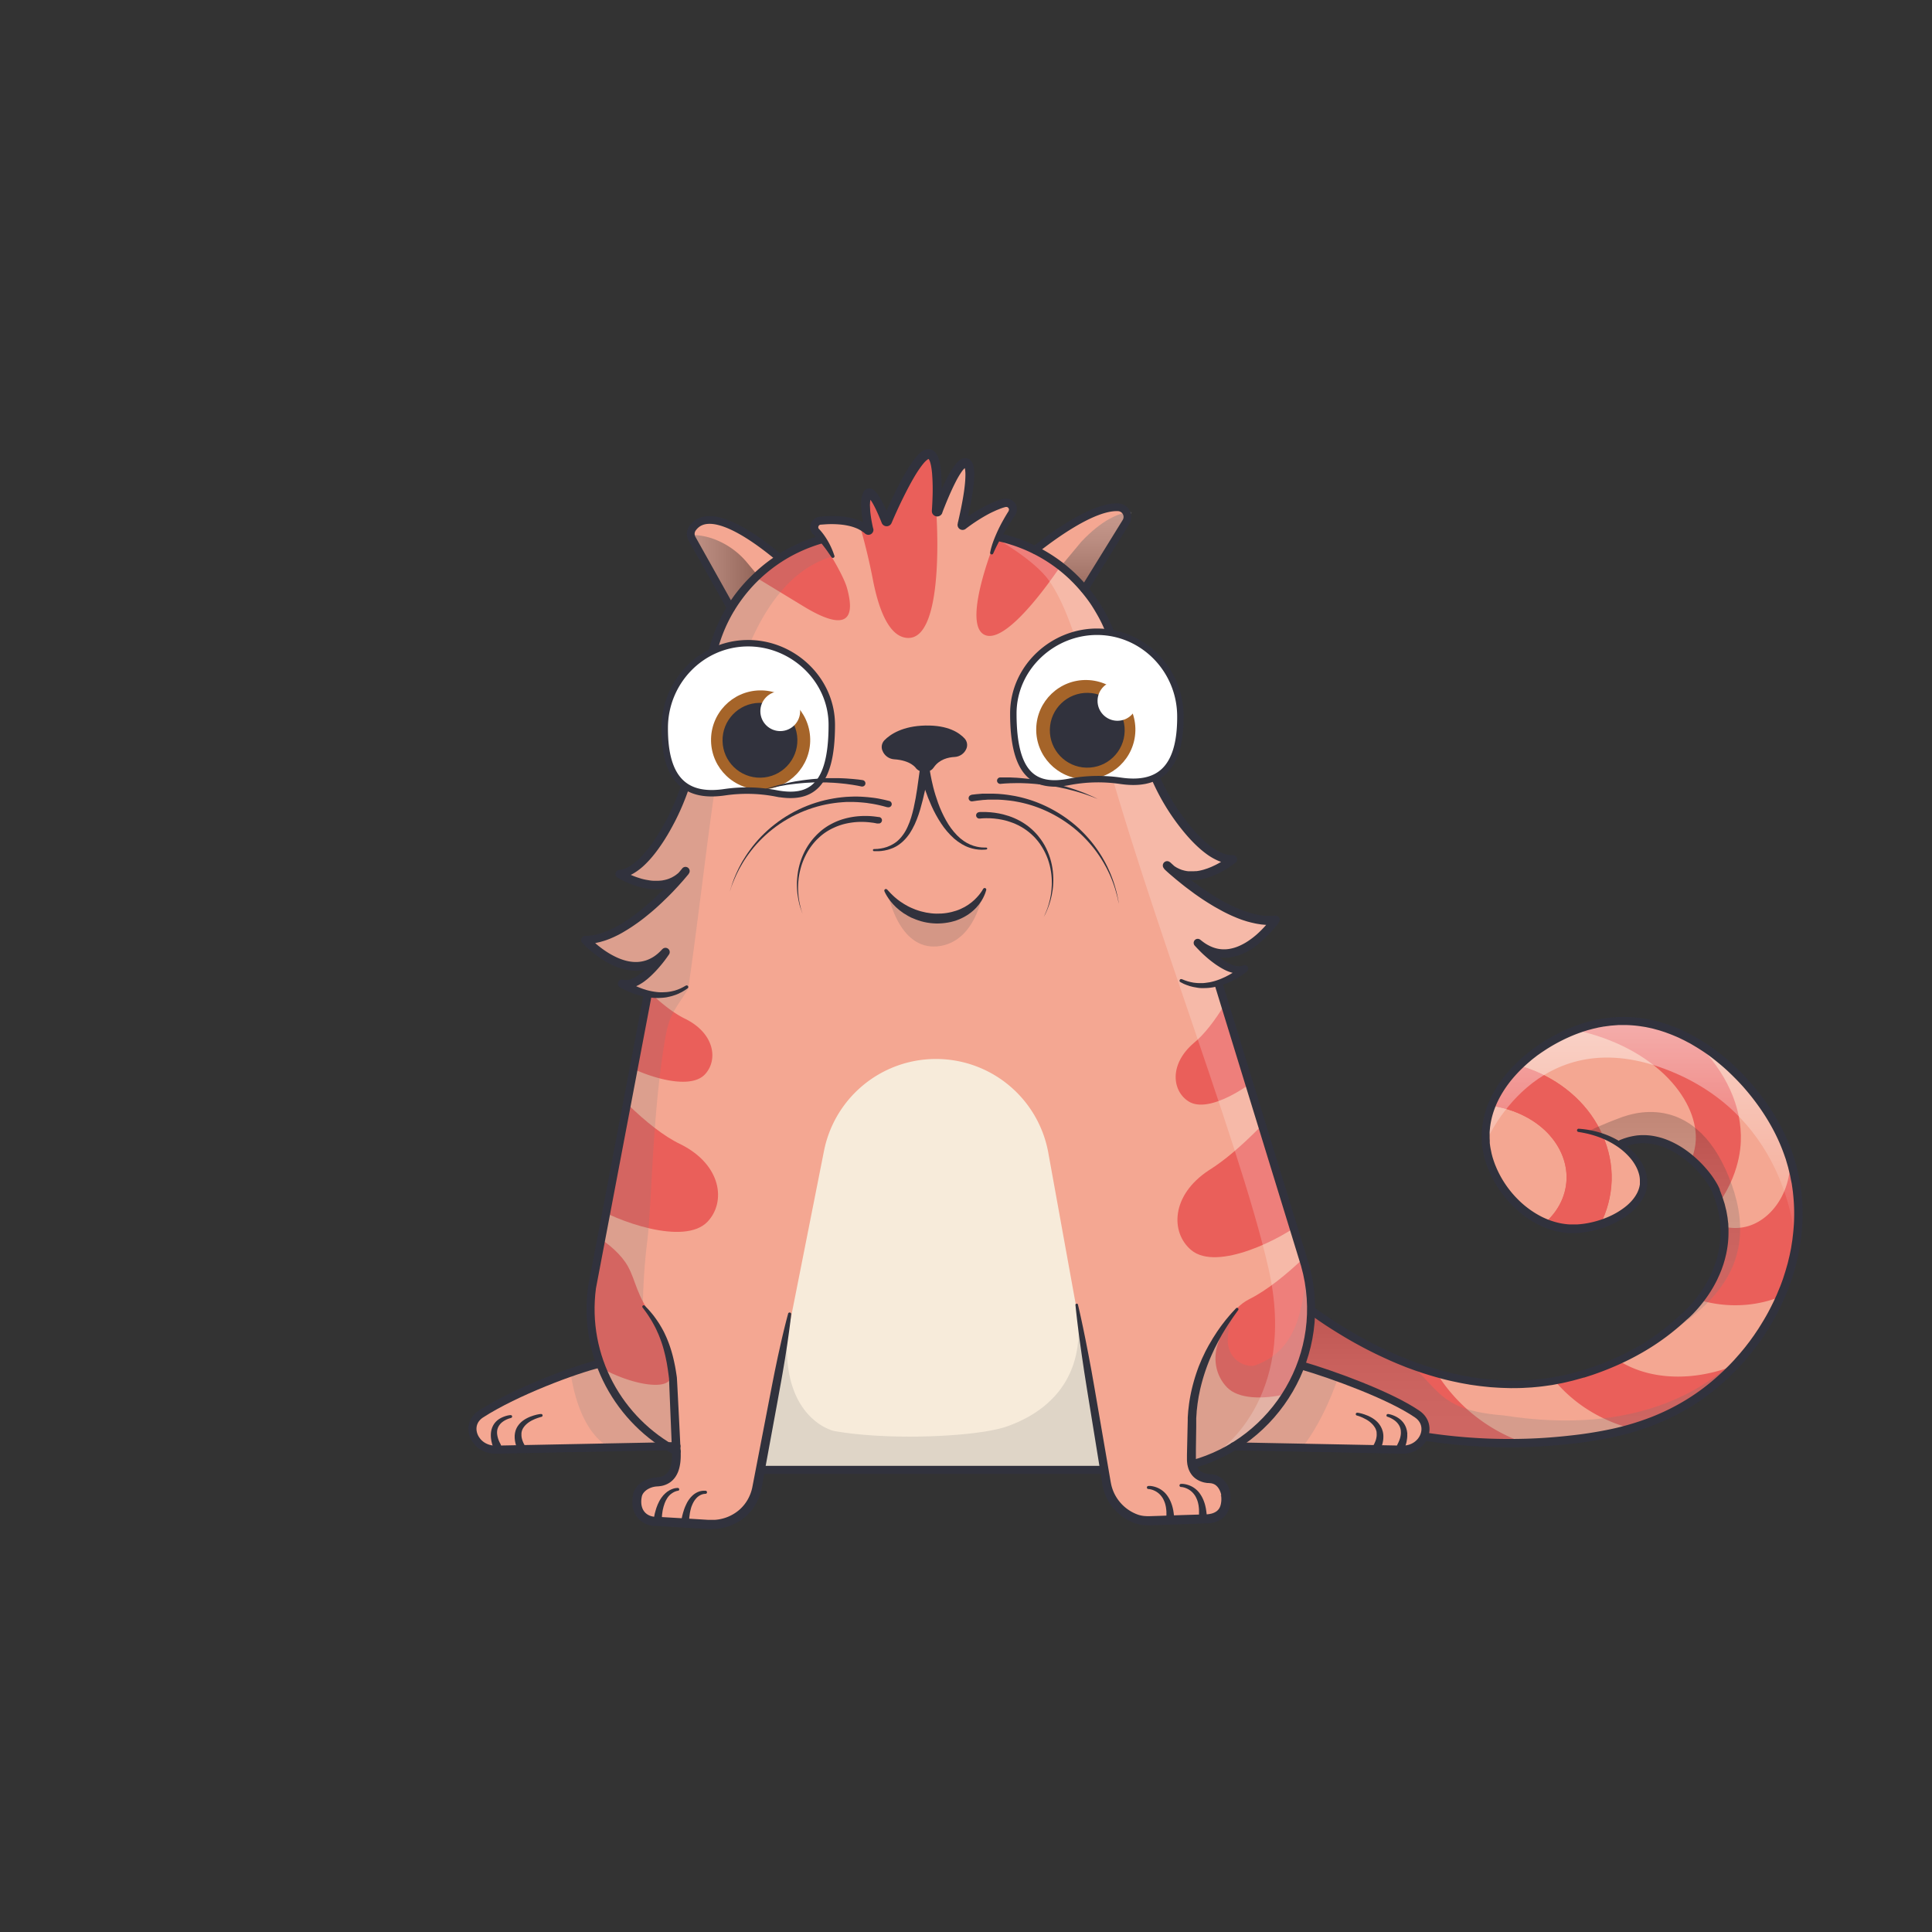 <svg xmlns="http://www.w3.org/2000/svg" viewBox="0 0 3000 3000" xmlns:xlink="http://www.w3.org/1999/xlink"><rect x="0" y="0" width="3000" height="3000" fill="#333333" stroke="none"/><g id="tailFur"><clipPath id="tailFurClipPath"><path fill="none" d="M2518.1 1775.9c67.6-29 132.5 39.9 146.6 73.7 48 115.1-49.4 194.9-49.4 194.9-36.6 34.8-88.5 67.7-157.3 88.8-175.3 53.8-339.2-38.4-422.2-99l-34.7-24.9-36.1 140.1 220.6 76.5a852.5 852.5 0 0 0 229 11.7c98.1-8.4 186.9-29.1 266-104.6 93.6-89.2 148.9-239.5 82.8-373.6-44.5-90.3-152-191.5-273.6-171.9-89 14.4-190.9 94.4-182.7 186.5 5.8 64 64.6 132.1 133.1 133.9 48.3 1.2 112.1-30.2 112.1-73.4-.1-34.5-40.8-73.1-100.9-79.4"></path></clipPath><g clip-path="url(#tailFurClipPath)"><path fill="#f4a792" d="M1904 1437.5h939v808.41h-939z"></path><path fill="#ea5f5a" d="M2636.5 1906.6l-48.7-50.3c37.9-36.6 44.7-69.8 45.4-86.3 1.4-33.2-16.1-69.9-48-100.8-36.5-35.3-88.8-60.6-147.3-71.3l12.5-68.9c72 13.1 137.2 45 183.5 89.9s71.5 100.1 69.2 154c-1.1 27-11.3 80.2-66.6 133.7z"></path><path fill="#ea5f5a" d="M2694.4 2026.8c-74.8 0-130.5-44-142.6-54.3l78.1-91.1c1.4 1.2 30 25.4 64.5 25.4a69.8 69.8 0 0 0 16.9-2c18.6-4.6 35.7-17 48.2-34.9 13.8-19.7 21-44.6 20.3-70.1l119.9-3.5c3.1 106.6-63.9 201.2-159.5 225a190 190 0 0 1-45.8 5.5zm-88.9 200.8c-59.3 0-114.2-17.6-156.9-50.6-29-22.4-52.2-51.7-69.1-87a299.6 299.6 0 0 1-23.5-72l88.3-17.2c6.2 31.7 21.5 75.7 59.4 105 30.9 23.9 73.5 34.9 120 31 50.3-4.2 102.3-25.8 146.6-60.7l55.7 70.7c-58.8 46.4-126.2 74-194.8 79.7q-13 1.1-25.7 1.1zm-142.3 229.1a497.1 497.1 0 0 1-96-9.5 482.1 482.1 0 0 1-108-34.8 459.8 459.8 0 0 1-209.2-193.3 485 485 0 0 1-46-115.5c-17.2-66.9-16.7-122.2-15.7-142.9l199.8 9.8c-.3 6.4-1.3 40.6 9.6 83.2 13.9 54 40.9 99.2 80.2 134.4 35.8 32 78.9 53.2 128.1 62.9 36.9 7.3 66.6 5.8 77.6 4.9l17.2 199.3c-10.5.8-23.1 1.5-37.6 1.5z"></path><path fill="#ea5f5a" d="M2305.7 2002.2q-10.5 0-21.1-1c-52.7-4.8-101-27.1-135.8-62.8s-53.8-84.3-49.4-132.7 30.1-91.6 72.5-121.6c40.7-28.9 92.1-42.1 144.9-37.3s101 27.1 135.8 62.8 53.8 84.3 49.4 132.7-30.1 91.6-72.5 121.6c-35.3 25-78.6 38.3-123.8 38.3zm-10.1-286.3c-30.8 0-59.9 8.8-83.2 25.4-25.4 18-40.8 43.2-43.3 70.8s8.1 55.2 29.8 77.5 55.8 38.7 92 42 71-5.5 98-24.7c25.4-18 40.8-43.2 43.3-70.8s-8.1-55.2-29.8-77.5-55.8-38.7-92-42q-7.4-.7-14.8-.7z"></path><path fill="#ea5f5a" d="M2305.7 2002.2q-10.5 0-21.1-1c-52.7-4.8-101-27.1-135.8-62.8s-53.8-84.3-49.4-132.7 30.1-91.6 72.5-121.6c40.7-28.9 92.1-42.1 144.9-37.3s101 27.1 135.8 62.8 53.8 84.3 49.4 132.7-30.1 91.6-72.5 121.6c-35.3 25-78.6 38.3-123.8 38.3zm-10.1-286.3c-30.8 0-59.9 8.8-83.2 25.4-25.4 18-40.8 43.2-43.3 70.8s8.1 55.2 29.8 77.5 55.8 38.7 92 42 71-5.5 98-24.7c25.4-18 40.8-43.2 43.3-70.8s-8.1-55.2-29.8-77.5-55.8-38.7-92-42q-7.4-.7-14.8-.7z"></path></g><g id="tailShadow"><defs><clipPath id="tailShadowClipPath"><path d="M2518.1 1775.9c67.6-29 132.5 39.9 146.6 73.7 48 115.1-49.4 194.9-49.4 194.9-36.6 34.8-88.5 67.7-157.3 88.8-175.3 53.8-339.2-38.4-422.2-99l-34.7-24.9-36.1 140.1 220.6 76.5a852.5 852.5 0 0 0 229 11.7c98.1-8.4 186.9-29.1 266-104.6 93.6-89.2 148.9-239.5 82.8-373.6-44.5-90.3-152-191.5-273.6-171.9-89 14.4-190.9 94.4-182.7 186.5 5.8 64 64.6 132.1 133.1 133.9 48.3 1.2 112.1-30.2 112.1-73.4-.1-34.5-40.8-73.1-100.9-79.4" fill="none"></path></clipPath><linearGradient id="tailShadowLinearGradient" x1="2364.15" y1="2291.47" x2="2364.15" y2="2013.47" gradientUnits="userSpaceOnUse"><stop offset="0" stop-color="gray"></stop><stop offset=".27" stop-color="#7d7d7d"></stop><stop offset=".46" stop-color="#747474"></stop><stop offset=".64" stop-color="#646464"></stop><stop offset=".8" stop-color="#4d4d4d"></stop><stop offset=".95" stop-color="#303030"></stop><stop offset="1" stop-color="#242424"></stop></linearGradient><linearGradient id="tailShadowLinearGradient2" x1="2579.15" y1="1935.2" x2="2579.15" y2="1441.6" gradientUnits="userSpaceOnUse"><stop offset="0" stop-color="#fff" stop-opacity="0"></stop><stop offset=".72" stop-color="#fff"></stop></linearGradient><linearGradient id="tailShadowLinearGradient3" x1="2583.8" y1="2124.84" x2="2583.8" y2="1726.66" href="#tailShadowLinearGradient" xlink:href="#tailShadowLinearGradient"></linearGradient></defs><g style="isolation:isolate"><g clip-path="url(#tailShadowClipPath)"><path d="M2135.9 2084.1c107 52 71.6 104 199.2 113.8 208.3 32.6 329.5-41.9 390.8-121l100.2-44.4-96 259-828-9.1 54-268.9s122.5 42.7 179.8 70.6z" opacity=".25" fill="url(#tailShadowLinearGradient)" style="mix-blend-mode:multiply"></path><path d="M2307.1 1774.1s77.1-188.9 277.1-114.6 203.7 275.7 203.7 275.7l134.3-263.7-234-212.5-344-17.4-108 123.9z" opacity=".5" fill="url(#tailShadowLinearGradient2)" style="mix-blend-mode:overlay"></path><path d="M2519.6 1734.3c8.4-2.3 109.1-43.4 164.5 92.2 57.5 140.6-26.3 224.4-201.1 298.4l96.1-317.4s-20.1-11.2-61-31.6-52.7-18.9-52.7-18.9 20.5-10.4 54.2-22.7z" opacity=".25" fill="url(#tailShadowLinearGradient3)" style="mix-blend-mode:multiply"></path></g></g></g></g><g id="tail"><path d="M2515.9 1770l5.8-2.2 1.6-.5 1.6-.5 3.3-1 3.3-.8 3.2-.7 3.3-.6 3.3-.5a92.5 92.5 0 0 1 26.4.8 110 110 0 0 1 25 7.6 138.2 138.2 0 0 1 22.6 12.5 169 169 0 0 1 20 16 181.2 181.2 0 0 1 17.5 18.7 139.6 139.6 0 0 1 14.5 21.4l1.5 3 1.4 3.1.3.8v.9l.6 1.4 1.1 2.9 2.2 5.8 2 6.2 1 3.1c.3 1 .7 2.1.9 3.1l1.5 6.2.8 3.1.6 3.2 1.1 6.3c.4 2.1.5 4.2.8 6.4l.4 3.2.2 1.6v1.6l.3 6.4v6.4a154.3 154.3 0 0 1-2.3 25.6l-1.2 6.3c-.5 2.1-1 4.2-1.5 6.2s-.5 2.1-.8 3.1l-.9 3.1-.9 3.1-.5 1.5-.5 1.5-2.1 6-2.4 5.9c-.8 2-1.7 3.9-2.6 5.8l-1.3 2.9-1.4 2.9a193.8 193.8 0 0 1-12.9 22 213.5 213.5 0 0 1-15.5 20.2c-2.8 3.2-5.6 6.3-8.6 9.4l-4.6 4.5-2.4 2.2-2.6 2.2.3-.3a366.6 366.6 0 0 1-68.8 51 404.9 404.9 0 0 1-38.1 19.4q-19.5 8.7-39.8 15.6l-10.2 3.3-2.5.8h-.8l-.6.2-1.3.4-5.1 1.4-10.2 2.8-10.5 2.5-5.3 1.2-5.3 1-10.5 2-10.6 1.5-5.3.7-5.3.6-10.7 1-10.7.6c-7.1.5-14.3.4-21.4.5l-10.7-.3-5.4-.2-5.3-.3-10.7-.7-10.6-1.1-5.3-.6-5.3-.7-10.6-1.5c-7-1.3-14.1-2.4-21-4-14-2.8-27.7-6.5-41.4-10.6l-10.2-3.2-10.1-3.4c-3.4-1.1-6.7-2.4-10-3.6s-6.7-2.4-10-3.8l-9.9-4-9.8-4.2-9.7-4.4-9.7-4.5c-12.8-6.1-25.4-12.7-37.8-19.6s-24.5-14.3-36.5-21.9-23.6-15.7-35-24l-34.2-24.6 9.7-3.5-35.8 140.3-4-7.5 220.6 76.5-.9-.2a866.3 866.3 0 0 0 126.3 14q31.8 1.1 63.6-.1c21.2-.8 42.3-2.5 63.4-4.9a628.3 628.3 0 0 0 62.5-10 412.3 412.3 0 0 0 60.4-18 344.9 344.9 0 0 0 56.3-27.9 331.7 331.7 0 0 0 50.1-37.9l5.8-5.3.7-.7.4-.3.3-.3 1.4-1.4 2.8-2.8c3.9-3.7 7.4-7.5 11-11.3l1.3-1.4 1.3-1.5 2.6-2.9c1.7-2 3.5-3.9 5.2-5.9 3.3-4.1 6.8-8 9.9-12.2l4.8-6.2 4.6-6.4 2.3-3.2 2.2-3.3 4.4-6.5c5.6-8.9 11.1-17.8 16-27.1 2.5-4.6 4.8-9.3 7.1-14 1.2-2.3 2.2-4.8 3.3-7.1s2.2-4.8 3.2-7.2l3-7.3 1.5-3.6 1.4-3.7 2.7-7.4 2.4-7.5c1.7-5 3-10 4.5-15.1.4-1.3.7-2.5 1-3.8l.9-3.8c.6-2.5 1.3-5.1 1.8-7.6l1.6-7.7c.2-1.3.6-2.6.7-3.9l.6-3.9 1.2-7.7.9-7.8a282.3 282.3 0 0 0 .3-62.5l-.4-3.9c-.1-1.3-.4-2.6-.5-3.9l-1.1-7.7-.3-1.9-.4-1.9-.8-3.8c-.5-2.6-.9-5.1-1.5-7.7l-1.9-7.6-.9-3.8-1.1-3.8-2.2-7.5c-.3-1.3-.8-2.5-1.2-3.7l-1.3-3.7c-13.7-39.4-36.7-75.5-64.5-106.9-7-7.8-14.4-15.3-22-22.5s-15.7-13.9-23.9-20.4-16.9-12.3-25.8-17.8l-6.7-4-3.4-2-3.5-1.8c-2.3-1.2-4.6-2.5-6.9-3.6l-7-3.4-3.6-1.6-3.6-1.5-3.6-1.5-3.6-1.4-7.3-2.7-7.4-2.4c-2.5-.8-5-1.4-7.5-2.1s-5-1.4-7.5-1.9l-7.6-1.6-7.7-1.2a183.9 183.9 0 0 0-30.9-1.9h-3.9l-3.9.3-7.7.6-7.7 1-1.9.3h-.8l-1 .2-3.9.7-3.9.7-3.7.9-3.7.8-3.8 1c-2.5.7-5 1.3-7.5 2.1s-5 1.5-7.4 2.4a238.4 238.4 0 0 0-28.8 12 265.3 265.3 0 0 0-27.2 15.4l-6.5 4.3-6.4 4.5-6.2 4.8c-2.1 1.6-4 3.3-6 5a224.5 224.5 0 0 0-22.3 21.7 177.5 177.5 0 0 0-18.6 24.7c-10.9 17.4-18.4 36.9-20.4 57.1-.2 2.5-.6 5-.5 7.6v7.6l.2 3.8v3.7l.5 4c.2 1.3.4 2.5.6 3.7s1 4.9 1.5 7.4.6 2.5.9 3.7.6 2.5 1 3.7 1.5 4.9 2.4 7.3l1.3 3.6 1.5 3.6a154.6 154.6 0 0 0 14.6 27 157 157 0 0 0 19.6 23.7c3.6 3.7 7.4 7 11.4 10.3a147.3 147.3 0 0 0 12.4 9 140.1 140.1 0 0 0 13.2 7.6 124 124 0 0 0 14 5.9 116.7 116.7 0 0 0 14.5 4 105 105 0 0 0 14.9 1.9h11.3l3.8-.3a138.1 138.1 0 0 0 15.1-2.2 144.7 144.7 0 0 0 14.8-3.8 136.8 136.8 0 0 0 14.4-5.3 118.7 118.7 0 0 0 26.2-15.3c7.9-6.1 14.7-13.6 19-22.1a42.5 42.5 0 0 0 4.2-13.3v-7.1a7.8 7.8 0 0 0-.1-.9v-.8c-.1-.6-.1-1.1-.2-1.7s-.3-2.3-.6-3.5a55 55 0 0 0-5.1-13.6 71.7 71.7 0 0 0-8.3-12.4 102 102 0 0 0-22.9-20.1 132.7 132.7 0 0 0-27.8-13.7q-7.4-2.6-15-4.5c-5.1-1.2-10.2-2.2-15.4-3a2.5 2.5 0 0 1 .6-5c21.6 1.5 43.2 7.6 62.3 18.9a106.8 106.8 0 0 1 25.9 21 81.9 81.9 0 0 1 10 13.8 65.5 65.5 0 0 1 6.5 16.1c.4 1.4.6 2.9.9 4.3s.4 3.2.6 4.6v8.8a52.1 52.1 0 0 1-4.9 17.2 68.6 68.6 0 0 1-9.6 14.7 89.8 89.8 0 0 1-12.3 11.9 128.7 128.7 0 0 1-28.7 17.4 154.4 154.4 0 0 1-31.7 10.3 151.2 151.2 0 0 1-16.6 2.5l-4.2.3-4.3.2h-8.4a118.3 118.3 0 0 1-16.8-2.1 124 124 0 0 1-16.3-4.6 137.3 137.3 0 0 1-15.5-6.6 147.7 147.7 0 0 1-14.5-8.4 160.3 160.3 0 0 1-13.4-9.9c-4.2-3.6-8.4-7.3-12.3-11.3a171.7 171.7 0 0 1-21-25.7 167.3 167.3 0 0 1-15.7-29.3l-1.6-3.9-1.4-3.9c-1-2.6-1.7-5.3-2.6-7.9s-.7-2.7-1.1-4-.7-2.7-1-4.1-1.2-5.4-1.6-8.3-.5-2.9-.7-4.2l-.5-4v-4.5l-.2-4.2v-8.4c0-2.8.3-5.6.6-8.4a135 135 0 0 1 7.6-32.6 161.5 161.5 0 0 1 14.7-29.9 190 190 0 0 1 19.9-26.4 236.9 236.9 0 0 1 23.6-22.9c2.1-1.7 4.2-3.5 6.3-5.2l6.5-5 6.7-4.8 6.8-4.6a277.8 277.8 0 0 1 28.5-16.2 250.9 250.9 0 0 1 30.3-12.6c2.6-1 5.2-1.7 7.8-2.5s5.3-1.5 7.9-2.3l4-1.1 4.1-.9 4.1-.9 4-.7 3.9-.7 1-.2h1.2l2-.3 8.2-1.1 8.2-.6 4.1-.3h4.1a196.3 196.3 0 0 1 32.9 2l8.2 1.3 8.1 1.7c2.7.5 5.3 1.3 8 2s5.3 1.3 7.9 2.2l7.8 2.5 7.7 2.8 3.8 1.5 3.8 1.6 3.8 1.6 3.7 1.7 7.4 3.5c2.5 1.2 4.8 2.5 7.3 3.8l3.6 1.9 3.5 2.1 7.1 4.1c9.3 5.7 18.2 12 26.9 18.6s16.9 13.7 24.8 21.2 15.5 15.2 22.7 23.3 14.1 16.5 20.6 25.2 12.6 17.7 18.3 27c2.8 4.7 5.6 9.3 8.2 14.2l2 3.6 1.8 3.6 1.8 3.6.5.9.3.5.2.5.9 1.9 3.4 7.4c.6 1.2 1.2 2.5 1.7 3.7l1.5 3.8 3.1 7.6c1 2.5 1.8 5.1 2.7 7.7l1.4 3.9c.5 1.3.9 2.6 1.3 3.9l2.3 7.8 1.2 3.9 1 4 1.9 8c.6 2.7 1.1 5.4 1.6 8l.8 4 .4 2 .3 2 1.2 8.1c.2 1.4.4 2.7.6 4.1l.4 4.1a294.8 294.8 0 0 1-.3 65.3l-1 8.1-1.3 8.1-.6 4c-.2 1.3-.5 2.7-.8 4l-1.6 8c-.5 2.7-1.3 5.3-1.9 7.9l-1 4c-.3 1.3-.6 2.6-1 3.9-1.5 5.2-2.9 10.5-4.6 15.6l-2.5 7.7-2.8 7.7-1.4 3.8-1.5 3.8-3.1 7.5c-1.1 2.5-2.2 5-3.3 7.4s-2.2 5-3.4 7.4c-2.4 4.9-4.7 9.8-7.4 14.5-5 9.6-10.7 18.9-16.5 28.1l-4.5 6.8-2.3 3.4-2.4 3.3-4.8 6.6-5 6.5c-3.3 4.3-6.8 8.5-10.2 12.7-1.7 2.1-3.6 4.1-5.4 6.1l-2.7 3-1.4 1.5-1.4 1.5c-3.8 4-7.5 8-11.3 11.7l-2.8 2.8-1.4 1.4-.4.4-.4.3-.8.7-6 5.5a344.1 344.1 0 0 1-51.9 39.3 357.4 357.4 0 0 1-58.3 28.9 424.8 424.8 0 0 1-62.2 18.6 640.4 640.4 0 0 1-63.9 10.3c-21.3 2.4-42.8 4.1-64.3 5s-43 .9-64.5.1a878.7 878.7 0 0 1-128.1-14.2h-.5l-.4-.2-220.6-76.5-5.4-1.9 1.4-5.6 36.2-140.2 2.3-8.8 7.4 5.3 34.2 24.6c11.3 8.3 22.8 16.1 34.5 23.7s23.7 14.7 35.8 21.5 24.5 13.3 37 19.3l9.5 4.4 9.5 4.3 9.6 4.1 9.7 3.9c3.2 1.3 6.5 2.5 9.7 3.7s6.5 2.5 9.8 3.5l9.9 3.4 9.9 3.1c13.3 4 26.7 7.6 40.3 10.4 6.8 1.5 13.6 2.6 20.4 3.9l10.3 1.5 5.1.7 5.2.5 10.3 1.1 10.4.7 5.2.3 5.2.2 10.4.3c6.9-.1 13.8 0 20.7-.5l10.4-.6 10.3-1 5.2-.5 5.1-.7 10.3-1.5 10.2-1.9 5.1-.9 5-1.2 10-2.3 10.1-2.8 5.1-1.4 1.3-.4.6-.2h.5l2.5-.8 9.9-3.2q19.7-6.7 38.7-15.2a392.4 392.4 0 0 0 37-18.8 354.1 354.1 0 0 0 65.7-49.9h.1l.2-.2 2.1-1.8 2.2-2 4.2-4.2c2.8-2.8 5.5-5.8 8.1-8.8a201 201 0 0 0 14.5-19 181.3 181.3 0 0 0 12.1-20.6l1.3-2.7 1.2-2.7c.8-1.8 1.7-3.6 2.4-5.5l2.2-5.5 2-5.6.5-1.4.4-1.4.9-2.8.9-2.8c.3-.9.5-1.9.7-2.9s1-3.8 1.4-5.8l1.1-5.8a141.8 141.8 0 0 0 2.1-23.6v-6l-.3-5.9v-1.5l-.2-1.5-.3-2.9c-.2-2-.4-3.9-.7-5.9l-1-5.8-.5-2.9-.7-2.9-1.4-5.8c-.2-1-.5-1.9-.8-2.8l-.9-2.8-1.7-5.6-2.2-5.8-1.1-2.9-.6-1.4v-.7l-.3-.6-1.2-2.6-1.3-2.5a127.3 127.3 0 0 0-13.2-19.4 164.1 164.1 0 0 0-34.8-32.2c-13-8.8-27.6-15.5-42.7-18.1a79.9 79.9 0 0 0-22.8-.7l-2.8.4-2.8.5-2.8.6-2.7.7-2.6.8-1.3.4-1.4.5-5.8 2.2a6.3 6.3 0 0 1-4.8-11.8z" fill="#31323d"></path></g><g id="bodyFur"><clipPath id="furClipPath"><path fill="none" d="M2200.5 2195.7c-43-29.4-132.4-61.7-179.8-75.5l-.8-.3a248.1 248.1 0 0 0 6.4-155.9l-134.5-437.7a121.2 121.2 0 0 0 41.2-22.3c-16.2 7.6-39.1-8.1-54.9-21.9l-2.2-7.2c54.7 26.7 104.5-45.6 104.5-45.6-45.4 5.5-101.9-31.2-136.4-58.1l-3.7-12.1c36.3 6.8 73.8-24.6 73.8-24.6-21.6.7-45-17.8-65.7-40.9a298 298 0 0 1-62.5-111.5l-54.8-178.1a240.5 240.5 0 0 0-47.2-89.2l64.4-104.2a15 15 0 0 0-12.1-22.9c-40-2-104.9 47-129.3 66.3a240.4 240.4 0 0 0-57.8-20.2 371.6 371.6 0 0 1 21.9-38.4 10.2 10.2 0 0 0-11.2-15.4c-26.7 7.1-55.7 28.1-64.7 34.9a1.2 1.2 0 0 1-1.9-1.3c4.1-16.7 21.1-88.9 7.5-95.5s-36.2 52.6-44.6 74.7a1.2 1.2 0 0 1-2.4-.5c1.7-24.4 4.8-91.4-13-88-19.7 3.7-56.2 87.7-63.1 104.1a1.2 1.2 0 0 1-2.2 0c-4.6-11.7-22.9-55.8-29.2-40.3s.6 43.4 3.4 54.3a1.2 1.2 0 0 1-2 1.2c-19-17-51.5-17.4-73.9-15.2a10.2 10.2 0 0 0-6.3 17.4 106.3 106.3 0 0 1 9.7 11.3 240.3 240.3 0 0 0-65.7 29.2l-5.2-3.5c-41.5-34.1-105.9-77.5-130.8-42.6a15 15 0 0 0-.9 16l60.5 108.1a240.3 240.3 0 0 0-33 93.8l-30.5 160.3a272.3 272.3 0 0 1-49.4 112.8c-17.8 23.7-38.8 43.5-60.1 45.7 0 0 41.5 26.2 76.6 14.4l-2.4 12.7c-30.6 31.2-81.6 75-127.2 75.7 0 0 56.6 62.3 106.5 33.2l-1.8 9.7c-13.6 14.7-32 29.7-47.6 24.8a121.7 121.7 0 0 0 39.9 15.9l-86.8 456.2a248.9 248.9 0 0 0 12.6 117.6l-.6.2c-38.1 9.1-130.4 43.4-184.5 78.3-26.5 17.1-10.1 55.9 23.2 55.3l266.9-5.2q6.8 4.2 13.9 7.9v3.3c.4 23.3-6.7 42.4-29.9 43.6-15.6.8-28.2 9.9-30.6 21.1-4.7 21.5 5.8 38.9 27.2 40.4l84.3 5c26.4 1.6 51.9-11.3 65.3-34.1a71.4 71.4 0 0 0 8.8-23.9l5-26.6h533.6l3.5 20.7a71.6 71.6 0 0 0 43.1 54.3 53.5 53.5 0 0 0 22.3 4l91.8-3c22-2.2 30.1-15.7 27.9-36.9-.7-6.9-6.2-24.5-24.5-25.5-15.8-.9-25.2-8.6-28.1-21.9a246.8 246.8 0 0 0 65.3-28l261.6 5c33.3.5 49.3-37.6 23.2-55.4z"></path></clipPath><g clip-path="url(#furClipPath)"><path fill="#f4a792" d="M724.1 562.8h1509.4v1824.09H724.1z"></path><path fill="#f7ebda" d="M1156.9 2405.5l122.6-618.4a177.2 177.2 0 0 1 170.7-142.7 177.2 177.2 0 0 1 177.6 145.6l107.5 593.7z"></path><path fill="#ea5f5a" d="M1176.2 898l71.3 43.4c85 51.8 74.8-2.2 67.9-27.7s-44-81.1-44-81.1l-57.7 31.2zm140.3-139.1a939.1 939.1 0 0 1 38.9 141.1c8.5 44 24.4 89.6 54.3 90.6 58 1.9 44.4-191.1 44.4-191.1s-3.6-175.3-35.6-201.3c-18.9-15.3-13.4-35-57-16-30.3 13.1-39.5 101.6-49.6 122.1-6.7 13.5-2.7 34.4 4.6 54.6zm231.9 72.7s-57 137.1-19.3 154.3 121.3-112.3 121.3-112.3zM917.1 1525s62.6 13.5 96.5 20.3c17.6 16.2 35.1 29.5 51 37 45.7 23 50.5 64.3 29.9 86.1-25.9 27.4-102.7-1.4-127.5-17.6s-114.7-86.4-114.7-86.4z"></path><path fill="#ea5f5a" d="M804.4 1506.1S954 1728.5 1057 1776.9c63.8 32 70.5 89.8 41.7 120.1-36.2 38.3-143.4-1.9-178-24.6s-160.1-120.6-160.1-120.6zm1213.1-66s-70.9 47.2-115.6 119.5c-15.4 25-31.8 46.7-48.1 59.9-38.9 33.3-33.6 74.6-8.3 90.7 31.8 20.4 99.4-26 119.6-47.7s90.5-111.5 90.5-111.5zm87.9 129.2s-131.3 187.9-228 247.7c-59.7 39.1-59.8 97.3-27.7 124.1 40.3 33.9 142.2-18.3 174-44.8s145.2-138.1 145.2-138.1zm104.9 164.3s-162.4 230.5-270.8 283.9c-28.8 15.1-38.4 43.6-46.6 63.9-10.9 27.1-5.2 54.9 12.5 73s55.4 18.8 92 10.3c0 0 16.7-35.6 24.7-56.1 16-40.9 239.3-114.8 239.3-114.8zM854.2 1913.5c38.1-25.8 102.3 19.3 120.7 52.7 13.6 24.7 11.3 42 43.3 86.7 22.8 31.9 28.1 78.2 22 89.3-12.9 23.7-118.6-6.2-162-63.3-31.3-41.3-67.2-136.2-24-165.4z"></path></g></g><g id="shadow"><defs><clipPath id="shadowClipPath"><path fill="none" d="M2200.5 2195.7c-43-29.4-132.4-61.7-179.8-75.5l-.8-.3a248.1 248.1 0 0 0 6.4-155.9l-134.5-437.7a121.2 121.2 0 0 0 41.2-22.3c-16.2 7.6-39.1-8.1-54.9-21.9l-2.2-7.2c54.7 26.7 104.5-45.6 104.5-45.6-45.4 5.5-101.9-31.2-136.4-58.1l-3.7-12.1c36.3 6.8 73.8-24.6 73.8-24.6-43.1 1.4-93.7-74.1-115-109.3l-68-221.2a240.5 240.5 0 0 0-47.2-89.2l73.3-118.6c-32.4-31.9-120.8 34.6-150.3 57.8a240.4 240.4 0 0 0-57.8-20.2 371.4 371.4 0 0 1 21.9-38.3c5.1-7.8-2.2-17.9-11.2-15.5-26.7 7.1-55.7 28.1-64.7 34.9a1.2 1.2 0 0 1-1.9-1.3c4.1-16.7 21-88.9 7.5-95.5s-36.2 52.6-44.6 74.7a1.2 1.2 0 0 1-2.4-.5c1.7-24.4 4.8-91.4-13-88-19.7 3.7-56.1 87.7-63.1 104.1a1.2 1.2 0 0 1-2.3 0c-4.7-11.7-22.9-55.7-29.2-40.3s.6 43.3 3.4 54.3a1.2 1.2 0 0 1-2 1.2c-19-17-51.5-17.4-73.9-15.2a10.2 10.2 0 0 0-6.3 17.4 106.3 106.3 0 0 1 9.7 11.3 240.3 240.3 0 0 0-65.7 29.2l-5.2-3.5c-44.5-36.6-115.4-83.9-135.6-33.6l64.5 115.2a240.3 240.3 0 0 0-33 93.8l-38.8 204c-17.3 35.5-58.5 110.3-101.2 114.7 0 0 41.5 26.2 76.6 14.4l-2.4 12.7c-30.6 31.2-81.6 75-127.2 75.7 0 0 56.6 62.3 106.5 33.2l-1.8 9.7c-13.6 14.7-32 29.7-47.6 24.8a121.7 121.7 0 0 0 39.9 15.9l-86.8 456.2a248.9 248.9 0 0 0 12.6 117.6l-.6.2c-38.1 9.1-130.4 43.4-184.5 78.3-26.5 17.1-10.1 55.9 23.2 55.3l266.9-5.2q6.8 4.2 13.9 7.9v3.3c.4 23.3-6.7 42.4-29.9 43.6-15.6.8-28.2 9.9-30.6 21.1-4.7 21.5 5.8 38.9 27.2 40.4l84.3 5c26.4 1.6 51.9-11.3 65.3-34.1a71.4 71.4 0 0 0 8.8-23.9l5-26.6h533.6l3.5 20.7a71.6 71.6 0 0 0 43.1 54.3 53.5 53.5 0 0 0 22.3 4l91.8-3c22-2.2 30.1-15.7 27.9-36.9-.7-6.9-6.2-24.5-24.5-25.5-15.8-.9-25.2-8.6-28.1-21.9a246.8 246.8 0 0 0 65.3-28l261.6 5c33.3.5 49.3-37.6 23.2-55.4z" data-name="&lt;Clipping Path&gt;"></path></clipPath><linearGradient id="shadowLinearGradient" x1="1713.27" x2="1713.27" y1="794.55" y2="927.94" gradientUnits="userSpaceOnUse"><stop offset="0" stop-color="gray"></stop><stop offset=".14" stop-color="#797979"></stop><stop offset=".35" stop-color="#646464"></stop><stop offset=".6" stop-color="#434343"></stop><stop offset=".89" stop-color="#141414"></stop><stop offset="1"></stop></linearGradient><linearGradient id="shadowLinearGradient2" x1="1041.15" x2="1175.15" y1="888.73" y2="888.73" href="#shadowLinearGradient" xlink:href="#shadowLinearGradient"></linearGradient></defs><g style="isolation:isolate"><g clip-path="url(#shadowClipPath)" style="mix-blend-mode:multiply"><path fill="#7f7f7f" d="M1293.2 863.8c-81.5 23.6-133.4 115.8-161.7 239.6-6.6 28.9-12.6 63.2-18.4 100.9-15 97.8-28.1 218.9-44.5 331.4-21.1 33.1-29.1 39.4-35.5 75.8-20.4 117.1-20.8 257.1-28 315.4a910.2 910.2 0 0 0-6.8 98.4v3.4c23.5 26 47.6 88.8 52.6 176.8l1.3 49s-31.3-.8-81-.8c-62 0-110.8-111.7-79.2-278.2 28.4-149.5-68-915.5-68-915.5l282.1-44.3s23.5-135.7 171-178.5zm-66.7 1176.6c-24.3 147.7 54.3 178.3 68.5 181.6 86.5 15.5 223.8 8.8 268.5-7 41.8-14.8 129.9-58.5 108-189.5l43 256.8h-533.6zm627.8 117s29.9-91.4 66.3-124.9c-39.4 75 14.1 92.7 28.1 87.7 53.7-19.2 75-66.7 79.2-150l65.3 116.3s-55 256-204 214l-38.7-18.1z" opacity=".2"></path><path fill="url(#shadowLinearGradient)" d="M1781.2 799.5s-38-26-102 41.5l-33.7 40.5 56.1 46.5z" opacity=".4" style="mix-blend-mode:multiply"></path><path fill="url(#shadowLinearGradient2)" d="M1041.2 839.5s27.5-18.9 71.6-.8a122.7 122.7 0 0 1 47.5 35.2l14.9 17.9-37.7 54.9z" opacity=".4" style="mix-blend-mode:multiply"></path></g></g></g><g id="highlight"><defs><clipPath id="highlightClipPath"><path fill="none" d="M2200.5 2195.7c-43-29.4-132.4-61.7-179.8-75.5l-.8-.3a248.1 248.1 0 0 0 6.4-155.9l-134.5-437.7a121.2 121.2 0 0 0 41.2-22.3c-16.2 7.6-39.1-8.1-54.9-21.9l-2.2-7.2c54.7 26.7 104.5-45.6 104.5-45.6-45.4 5.5-101.9-31.2-136.4-58.1l-3.7-12.1c36.3 6.8 73.8-24.6 73.8-24.6-43.1 1.4-93.7-74.1-115-109.3l-68-221.2a240.5 240.5 0 0 0-47.2-89.2l73.3-118.6c-32.4-31.9-120.8 34.6-150.3 57.8a240.4 240.4 0 0 0-57.8-20.2 371.4 371.4 0 0 1 21.9-38.3c5.1-7.8-2.2-17.9-11.2-15.5-26.7 7.1-55.7 28.1-64.7 34.9a1.2 1.2 0 0 1-1.9-1.3c4.1-16.7 21-88.9 7.5-95.5s-36.2 52.6-44.6 74.7a1.2 1.2 0 0 1-2.4-.5c1.7-24.4 4.8-91.4-13-88-19.7 3.7-56.1 87.7-63.1 104.1a1.2 1.2 0 0 1-2.3 0c-4.7-11.7-22.9-55.7-29.2-40.3s.6 43.3 3.4 54.3a1.2 1.2 0 0 1-2 1.2c-19-17-51.5-17.4-73.9-15.2a10.2 10.2 0 0 0-6.3 17.4 106.3 106.3 0 0 1 9.7 11.3 240.3 240.3 0 0 0-65.7 29.2l-5.2-3.5c-44.5-36.6-115.4-83.9-135.6-33.6l64.5 115.2a240.3 240.3 0 0 0-33 93.8l-38.8 204c-17.3 35.5-58.5 110.3-101.2 114.7 0 0 41.5 26.2 76.6 14.4l-2.4 12.7c-30.6 31.2-81.6 75-127.2 75.7 0 0 56.6 62.3 106.5 33.2l-1.8 9.7c-13.6 14.7-32 29.7-47.6 24.8a121.7 121.7 0 0 0 39.9 15.9l-86.8 456.2a248.9 248.9 0 0 0 12.6 117.6l-.6.2c-38.1 9.1-130.4 43.4-184.5 78.3-26.5 17.1-10.1 55.9 23.2 55.3l266.9-5.2q6.8 4.2 13.9 7.9v3.3c.4 23.3-6.7 42.4-29.9 43.6-15.6.8-28.2 9.9-30.6 21.1-4.7 21.5 5.8 38.9 27.2 40.4l84.3 5c26.4 1.6 51.9-11.3 65.3-34.1a71.4 71.4 0 0 0 8.8-23.9l5-26.6h533.6l3.5 20.7a71.6 71.6 0 0 0 43.1 54.3 53.5 53.5 0 0 0 22.3 4l91.8-3c22-2.2 30.1-15.7 27.9-36.9-.7-6.9-6.2-24.5-24.5-25.5-15.8-.9-25.2-8.6-28.1-21.9a246.8 246.8 0 0 0 65.3-28l261.6 5c33.3.5 49.3-37.6 23.2-55.4z" data-name="&lt;Clipping Path&gt;"></path></clipPath></defs><g style="isolation:isolate"><g clip-path="url(#highlightClipPath)" opacity=".2" style="mix-blend-mode:overlay"><path fill="#fff" d="M1547.8 836.6s59 33.5 81 64.8 44.1 86.3 65.6 181c58.9 258.7 229.4 683.2 275.5 888s-81.2 286-81.2 286l61.1-35.5s63-74.8 72.5-107.6c20.8-71.9 139-33 117.2-147.7-31.7-166.5-305.7-970.5-305.7-970.5s-123.4-29.9-151.2-79.3c-20.7-36.8-73.2-64.7-124.1-79.9z"></path></g></g></g><g id="body"><path fill="none" stroke="#31323d" stroke-width="12.5" stroke-miterlimit="10" d="M1714.5 2282.4h-533.6m711.7-753.2l133.7 434.9c39 137.9-45.2 275-175.8 309.9m-799.8-20.3c-89.2-47.1-145.7-146.2-131.5-254.1l86.3-453.7" stroke-linecap="round"></path><path fill="#31323d" d="M1228.6 2040.8c-1.7 15.3-3.8 30.4-6 45.6l-3.5 22.7-3.8 22.6c-2.6 15.1-5.4 30.1-8.1 45.2l-8.3 45.1-16.6 90.3a76.3 76.3 0 0 1-3.5 12.1 77.5 77.5 0 0 1-5.4 11.4 75.5 75.5 0 0 1-16 19.4 78.7 78.7 0 0 1-45.9 18.8l-6.3.2h-6.1l-11.5-.7-22.9-1.3-45.8-2.8h-4.7l-1.8-.3a44.1 44.1 0 0 1-6.7-1.7 35.7 35.7 0 0 1-12.3-7.3 34.7 34.7 0 0 1-8.3-11.7 40.4 40.4 0 0 1-3.1-13.5 50.7 50.7 0 0 1 1-13.2l.2-.8v-1.7l.3-1.1a26.9 26.9 0 0 1 1.5-3.6 30.2 30.2 0 0 1 4.1-6.2 37.9 37.9 0 0 1 11-8.8 45.9 45.9 0 0 1 12.7-4.5 49 49 0 0 1 6.6-.9l2.7-.2 2.1-.3a22 22 0 0 0 4.3-1.2 18.5 18.5 0 0 0 3.8-1.9c4.6-3 7.7-8.4 9.4-14.8a70.5 70.5 0 0 0 1.8-20.8l-.9-22.9-1.9-45.9c-.6-15.3-1.3-30.6-1.8-45.9v.5c-.6-5-1.3-9.9-2-14.9-.4-2.5-.8-4.9-1.2-7.4s-.9-4.9-1.4-7.3-1-4.9-1.6-7.3l-1.8-7.2q-1.9-7.2-4.4-14.2c-.8-2.3-1.7-4.6-2.6-6.9s-1.8-4.6-2.9-6.8l-1.5-3.4-1.6-3.3-1.7-3.3-1.8-3.3-1.8-3.2-1.9-3.2-4-6.3c-1.4-2.1-2.8-4.1-4.3-6.2l-2.2-3-2.3-3a2.2 2.2 0 0 1 3.4-2.9l5.4 5.6q2.6 2.9 5.1 5.9c1.7 2 3.3 4 4.8 6.1l2.3 3.2 2.2 3.2c1.5 2.2 2.9 4.3 4.2 6.6l2 3.4 1.9 3.4q1.9 3.4 3.5 7c1.1 2.4 2.2 4.7 3.2 7.2q3 7.2 5.4 14.7c1.6 5 3 10 4.2 15q.9 3.8 1.7 7.6c.5 2.5 1.1 5.1 1.5 7.6.9 5.1 1.7 10.2 2.4 15.3v.5c.9 15.3 1.6 30.6 2.4 45.8l2.3 45.8 1.1 22.9a94.4 94.4 0 0 1-.1 12.3 71.8 71.8 0 0 1-1.9 12.5 54.5 54.5 0 0 1-2 6.3 42.8 42.8 0 0 1-3.1 6.2 33.3 33.3 0 0 1-9.8 10.4 35.1 35.1 0 0 1-13.2 5.3l-3.5.5-3 .2a35 35 0 0 0-4.7.6 31.9 31.9 0 0 0-8.8 3.2 23.9 23.9 0 0 0-6.9 5.5 16.1 16.1 0 0 0-2.2 3.3 13 13 0 0 0-1.2 3.7 36.6 36.6 0 0 0-.7 9.6 26.2 26.2 0 0 0 2 8.7 20.4 20.4 0 0 0 4.9 6.9 21.4 21.4 0 0 0 7.3 4.3 30.1 30.1 0 0 0 4.4 1.1l1 .2h3.9l45.8 2.7 22.9 1.4 11.5.7h10.5a64.5 64.5 0 0 0 37.6-15.2 61.4 61.4 0 0 0 13.1-15.7 65 65 0 0 0 7.4-19.2l17.4-90.1 8.7-45.1c2.9-15 5.8-30 8.8-45l4.7-22.5 5-22.4c3.4-14.9 7-29.8 11-44.6a2.2 2.2 0 0 1 4.9.6z"></path><path fill="#31323d" d="M1095.2 2319.6h-.5l-1.7.2a18.6 18.6 0 0 0-5.8 2 22.5 22.5 0 0 0-6.7 5.5 30.2 30.2 0 0 0-2.9 4 38.9 38.9 0 0 0-2.4 4.6l-.5 1.2-.5 1.2-.5 1.2-.4 1.3c-.5 1.7-.9 3.4-1.3 5l-.5 2.4c-.2.8-.3 1.6-.4 2.4s-.4 3-.6 4.4-.2 2.6-.3 3.7-.1 2.1-.2 2.9v2.7a6.3 6.3 0 1 1-12.5-.6 6.9 6.9 0 0 1 .1-.8l.5-2.7c.2-.9.3-1.9.6-3.1s.5-2.6.9-4.1.8-3.1 1.3-4.8l.8-2.6.9-2.7c.7-1.8 1.4-3.7 2.3-5.5l.6-1.4.7-1.4.7-1.4.8-1.4a46.9 46.9 0 0 1 3.6-5.2 37.5 37.5 0 0 1 4.2-4.5 28.8 28.8 0 0 1 9.4-5.8 23.9 23.9 0 0 1 7.7-1.5h3.1a2.2 2.2 0 1 1-.5 4.8zm-42.5-4.7h-.6l-1.6.4-2.5.9-.7.3-.8.4-1.6.9-1.7 1.1-1.7 1.3-.9.7-.8.8-1.6 1.7-1.5 2-.7 1-.6 1.1-1.3 2.2-1.1 2.4c-.3.8-.7 1.6-1 2.4l-.8 2.5-.8 2.4-.6 2.5a42.3 42.3 0 0 0-1 4.7l-.6 4.3a35.4 35.4 0 0 0-.3 3.7l-.2 2.8-.2 2.5v.4a6.3 6.3 0 1 1-12.5-.8 6.9 6.9 0 0 1 .1-.8l.5-2.7.6-3.1c.3-1.2.4-2.5.9-4l1.3-4.7a51.3 51.3 0 0 1 1.8-5.2l1-2.7 1.3-2.7 1.3-2.7c.5-.9 1.1-1.8 1.6-2.7l1.7-2.6 1.9-2.4.9-1.2 1.1-1.1 2.1-2.1 2.2-1.8 1.1-.9 1.2-.7 2.2-1.4 2.2-1.1 2.1-.8 1-.4 1-.3a26.5 26.5 0 0 1 3.2-.7l2.2-.2h.8a2.2 2.2 0 1 1 .4 4.4zm621-289.7l2.2 9.4c1.4 6.1 3.4 15.1 5.8 26.6 1.2 5.7 2.5 12.1 3.9 19l4.4 22.5 4.8 25.6 5 28.4 23.3 135.3c1.1 6.1 2 12.8 3.6 17.8a63.3 63.3 0 0 0 7.2 15.7 65.1 65.1 0 0 0 25.9 23.4l4.1 1.9 1.1.4 1 .4 2 .7a45.4 45.4 0 0 0 8.4 1.7l4.3.3h4.6l10-.3 40.1-1.4 39.4-1.2 2.5-.3 1.2-.2.9-.2 1.9-.4 1.9-.6a21.7 21.7 0 0 0 6.5-3.5 17 17 0 0 0 4.3-5.4c.2-.6.6-1.1.7-1.7l.6-1.8a30.4 30.4 0 0 0 .8-3.9 37.8 37.8 0 0 0 .4-4.1v-2.1s0-1.4-.1-2.2l-.2-2.2v-.3a.3.3 0 1 1 0-.1v-1.6l-.2-.8-.2-.9c-.1-.6-.4-1.3-.6-1.9-1.7-5-4.7-9.3-8.4-11.7a17.3 17.3 0 0 0-6.4-2.3l-1.8-.2-2.6-.2h-1.2l-1.5-.2-2.9-.5a39.5 39.5 0 0 1-10.9-4.2 30.1 30.1 0 0 1-9.1-8 34 34 0 0 1-5.3-10.4 47.2 47.2 0 0 1-1.9-10.7c-.1-.9-.1-1.7-.1-2.6v-7.2l.2-9.1.8-35.4.2-8.6v-4.6l.3-4.2.3-4.2c.1-1.4.2-2.7.4-4.2l1-8.4a250.4 250.4 0 0 1 6.4-31.5 277 277 0 0 1 9.1-28l2.7-6.4c.9-2.1 1.7-4.2 2.7-6.2l2.8-5.9c.9-1.9 1.8-3.9 2.8-5.7l2.9-5.4 1.4-2.6 1.5-2.5 2.9-4.9c.9-1.6 1.8-3.2 2.8-4.7l5.6-8.7 5.4-7.7 2.6-3.5 2.5-3.2c1.6-2.1 3.1-4.1 4.6-5.8l4.1-4.9 3.5-4 6.6-7.1a2.2 2.2 0 0 1 3.4 2.8l-5.6 7.8c-3.6 5.1-8.8 12.6-14.9 22.5l-4.7 7.8-4.8 8.8c-.9 1.5-1.7 3.1-2.5 4.7l-2.5 4.9-1.3 2.5-1.2 2.6-2.5 5.4a290.9 290.9 0 0 0-17.7 50.6l-.9 3.6-.4 1.8-.4 1.8-1.5 7.4-.4 1.9-.3 1.9-.6 3.8-.6 3.9-.3 1.9-.2 1.9-.9 7.8c-.2 1.3-.2 2.7-.3 4.1l-.3 4.2-.3 4.2v12.5l-.5 35.4v15.8s0 1.4.1 2a33.7 33.7 0 0 0 1.4 7.5 20.3 20.3 0 0 0 3.2 6.2c2.7 3.6 6.9 5.8 12 6.9l1.8.3.9.2h1.2l2.2.2 3 .3a31.3 31.3 0 0 1 11.7 4.2 31.8 31.8 0 0 1 9 8.5 40.3 40.3 0 0 1 5.4 10.5c.3.9.6 1.8.8 2.8l.4 1.4.3 1.6v2.9l.2 2.7c.1.9.1 1.8.1 2.8s.1 1.8 0 2.8a52 52 0 0 1-.5 5.7 44.4 44.4 0 0 1-1.2 5.8l-1 2.9c-.3 1-.8 1.9-1.3 2.9a31.3 31.3 0 0 1-7.9 10.1 35.8 35.8 0 0 1-10.9 6l-2.8.9-3 .7-1.5.3-1.3.2-2.5.3h-5.7l-5 .2-10 .4-20.1.7-40.1 1.3-10 .3h-5.4l-5.6-.4a59.7 59.7 0 0 1-11-2.3l-2.7-.9-1.4-.5-1.2-.5-4.9-2.3a79.2 79.2 0 0 1-31.4-28.6 77.2 77.2 0 0 1-8.7-19.2l-.7-2.6-.3-1.3c-.1-.4-.2-.9-.3-1.3l-.5-2.3-.2-1.2v-1.4l-1.5-9.3-22-135.6-4.5-28.5-3.8-25.7-3.2-22.7c-1-7-1.8-13.4-2.5-19.3-1.5-11.6-2.5-20.8-3.2-27.1l-1-9.6a2.2 2.2 0 0 1 3.8-.6z"></path><path fill="#31323d" d="M1783.2 2307.4h3.2a34.8 34.8 0 0 1 8 1.7 33.5 33.5 0 0 1 5.1 2.1 34.2 34.2 0 0 1 5.3 3.3 37.9 37.9 0 0 1 5 4.5c.7.9 1.5 1.7 2.2 2.7l1 1.4 1 1.5a46.8 46.8 0 0 1 3.3 6.1 56.5 56.5 0 0 1 2.4 6.2c.4 1 .6 2 .9 3s.5 2 .7 2.9l.6 2.8.4 2.6c.3 1.7.4 3.2.6 4.6s.3 2.5.3 3.5l.2 3.1a6.3 6.3 0 0 1-12.5.8 6.4 6.4 0 0 1 0-.7v-.3l.2-2.7c.1-.9.1-1.9.1-3.1s.1-2.6 0-4v-2.3l-.2-2.4c-.1-.8-.2-1.7-.3-2.5s-.2-1.8-.4-2.6a47.1 47.1 0 0 0-1.3-5.3 38.1 38.1 0 0 0-2.1-5.2l-.6-1.3-.7-1.2c-.4-.8-1-1.6-1.5-2.3a30.5 30.5 0 0 0-3.5-4.1 29.3 29.3 0 0 0-8-5.5 29.5 29.5 0 0 0-6.6-2.2l-1.9-.3h-.7a2.2 2.2 0 0 1-.2-4.8zm50.6-3.2h3.2a34.8 34.8 0 0 1 8 1.7 33.5 33.5 0 0 1 5.1 2.1 34.2 34.2 0 0 1 5.3 3.3 37.9 37.9 0 0 1 5 4.5c.7.9 1.5 1.7 2.2 2.7l1 1.4 1 1.5a46.8 46.8 0 0 1 3.3 6.1 56.6 56.6 0 0 1 2.4 6.2c.4 1 .6 2 .9 3s.5 2 .7 2.9l.6 2.8.4 2.6c.3 1.7.4 3.2.6 4.6s.3 2.5.3 3.5l.2 3.1a6.3 6.3 0 1 1-12.5.1v-.3l.2-2.7c.1-.9.1-1.9.1-3.1s.1-2.6 0-4v-2.3l-.2-2.4c-.1-.8-.2-1.7-.3-2.5s-.2-1.8-.4-2.6a47.1 47.1 0 0 0-1.3-5.3 38 38 0 0 0-2.1-5.2l-.6-1.3-.7-1.2c-.4-.8-1-1.6-1.5-2.3a30.5 30.5 0 0 0-3.5-4.1 29.3 29.3 0 0 0-8-5.5 29.5 29.5 0 0 0-6.6-2.2l-1.9-.3h-.7a2.2 2.2 0 0 1-.2-4.8z"></path><path fill="none" stroke="#31323d" stroke-width="12" stroke-miterlimit="10" d="M1206.2 862.9c-41.5-34.1-105.9-77.5-130.8-42.6a15 15 0 0 0-.9 16l60.5 108.1m472-90.4c24.5-19.2 89.4-68.2 129.3-66.3a15 15 0 0 1 12.1 22.9L1684 914.8" stroke-linecap="round"></path><path fill="#31323d" d="M1067.4 1534.9l-2.7 1.9-1.4.9-1.5.9-3 1.8-3.1 1.5-1.5.8-1.6.7-3.2 1.3c-2.2.7-4.4 1.5-6.6 2.1s-4.5 1.1-6.8 1.6-4.6.7-6.9.9-4.6.3-6.9.4h-3.5l-3.5-.2-3.5-.3-3.4-.4-3.4-.5-3.4-.6-6.8-1.5-6.7-1.9-6.5-2.3-6.4-2.6-6.3-2.9-3.1-1.6-1.6-.9-1.7-1a6.6 6.6 0 0 1 4.9-12l.8.2 1.8.4 1.9.2h1.9l2-.3 2.1-.5 2.1-.7 2.1-.8 2.1-1c1.4-.7 2.8-1.5 4.2-2.4l2.1-1.3 2-1.5 2-1.5 2-1.6 3.9-3.4a162.3 162.3 0 0 0 14.4-15.1q3.4-4 6.6-8.2l3.1-4.2 3-4.2 10.4 8a92.3 92.3 0 0 1-6.8 6.8 74.5 74.5 0 0 1-7.7 6 68.2 68.2 0 0 1-8.5 5 62.7 62.7 0 0 1-9.3 3.7 63.4 63.4 0 0 1-19.6 2.7 77.4 77.4 0 0 1-19.2-2.9 103.2 103.2 0 0 1-17.8-6.8 138.8 138.8 0 0 1-16.2-9.4 171.9 171.9 0 0 1-14.8-11.2c-2.4-2-4.7-4-6.9-6.1l-3.4-3.2-1.7-1.7-1.7-1.8a6.5 6.5 0 0 1 4.4-10.9h.4l5.5-.3 5.5-.7 1.4-.2 1.4-.3 2.7-.6 2.7-.6 2.7-.8 2.7-.8 2.7-.9 2.7-1 2.7-1 5.3-2.2 5.2-2.5 1.3-.6 1.3-.7 2.6-1.4 2.6-1.4 2.5-1.5 5-3 4.9-3.1c3.2-2.2 6.5-4.3 9.7-6.7s6.3-4.7 9.4-7.1 6.2-4.9 9.2-7.5 6-5.1 9-7.7l4.4-4 4.3-4.1 8.5-8.3 4.2-4.2 4.1-4.3 8.1-8.7 7.9-8.9c2.6-3 5.2-6 7.6-9l.2-.2a6.5 6.5 0 1 1 10.1 8.1v.2l-2.5 2.9-1.3 1.5-1.4 1.4-2.8 2.7-3 2.5a34 34 0 0 1-3.2 2.3 35.7 35.7 0 0 1-3.3 2.1l-3.4 1.9-3.6 1.6-.9.4-.9.3-1.8.6-1.9.6-1.9.5-1.9.5-1.9.4-3.8.7-3.8.4-3.8.2h-7.6l-3.8-.3-3.7-.4c-2.5-.4-4.9-.8-7.3-1.3l-3.6-.8-3.6-.9-7-2.2a143.6 143.6 0 0 1-13.6-5.4l-6.6-3.2-3.2-1.7-1.6-.9-1.7-1a6.4 6.4 0 0 1 2.7-11.8h.1a40.4 40.4 0 0 0 16.2-5.8 81.9 81.9 0 0 0 14.6-11.4c9.1-8.8 17.1-19.2 24.4-30q2.7-4.1 5.3-8.3l1.3-2.1 1.2-2 2.6-4.3c1.8-2.9 3.2-5.7 4.9-8.6l4.6-8.7a371.5 371.5 0 0 0 16-36 376 376 0 0 0 12.1-37.6c.9-3.2 1.6-6.4 2.4-9.6s1.5-6.4 2.1-9.6c1.3-6.4 2.6-13 3.8-19.6l15-78.9 7.5-39.4.2-1.2v-1.4l.4-2.5.7-5c.6-3.4 1.3-6.8 1.9-10.2s1.5-6.7 2.3-10l1.3-5 .7-2.5.7-2.5a249.6 249.6 0 0 1 15-38.3 242.3 242.3 0 0 1 21.2-35.3A248.6 248.6 0 0 1 1167 894a253.3 253.3 0 0 1 31.5-26.4 241.8 241.8 0 0 1 35.5-20.9 250.4 250.4 0 0 1 38.4-14.7 6.2 6.2 0 1 1 3.5 12 237.9 237.9 0 0 0-36.5 14 229.3 229.3 0 0 0-33.7 19.8 240.8 240.8 0 0 0-29.9 25.1 236 236 0 0 0-25.3 29.7 228.7 228.7 0 0 0-20.1 33.5 237 237 0 0 0-14.2 36.4l-.7 2.3-.6 2.4-1.3 4.7c-.8 3.2-1.5 6.3-2.2 9.5s-1.2 6.3-1.8 9.5l-.7 5-.4 2.5v1.5l-.2 1.2-7.5 39.4-15 78.9c-1.3 6.6-2.5 13.1-3.8 19.8-.7 3.3-1.5 6.6-2.2 10s-1.6 6.6-2.5 9.9a388.7 388.7 0 0 1-12.5 38.9 384.3 384.3 0 0 1-16.6 37.3l-4.8 9c-1.7 3-3.3 6.1-5 8.9l-2.5 4.3-1.4 2.2-1.3 2.2q-2.7 4.3-5.6 8.6c-7.6 11.3-16 22.3-26.2 32.1a94.5 94.5 0 0 1-17 13.2 53.2 53.2 0 0 1-21.4 7.5l2.8-11.8 1.3.8 1.4.8 2.9 1.6 6 2.9a130.8 130.8 0 0 0 12.4 4.9l6.3 2 3.2.8 3.2.7 6.4 1.1 3.2.4 3.2.2h6.4l3.2-.2 3.1-.3 3.1-.6 1.5-.3 1.5-.4 1.5-.4 1.5-.5 1.5-.5.7-.3.7-.3 2.8-1.2 2.7-1.5a25.1 25.1 0 0 0 2.6-1.6 23.8 23.8 0 0 0 2.5-1.8l2.4-1.9 2.2-2.2 1.1-1.1 1-1.2 2-2.4 10.1 8c-2.7 3.3-5.3 6.3-7.9 9.4l-8.1 9.1-8.3 8.9-4.3 4.4-4.3 4.3-8.8 8.5-4.5 4.2-4.5 4.1c-3.1 2.7-6.1 5.4-9.3 8s-6.3 5.2-9.5 7.7-6.5 5-9.9 7.4-6.7 4.7-10.2 7l-5.2 3.3-5.3 3.2-2.7 1.6-2.7 1.5-2.7 1.5-1.4.7-1.4.7-5.6 2.7-5.8 2.5-2.9 1.1-3 1.1-3 1-3.1.9-3.1.9-3.1.7-3.1.7-1.6.3-1.6.2c-2.1.3-4.3.7-6.4.9l-6.5.4 4.7-10.9 1.4 1.4 1.5 1.5 3.1 3c2.1 1.9 4.2 3.8 6.4 5.7a158.8 158.8 0 0 0 13.7 10.3 125.7 125.7 0 0 0 14.7 8.5 90.2 90.2 0 0 0 15.5 6 64.3 64.3 0 0 0 15.9 2.4 50.2 50.2 0 0 0 15.6-2.2 49.5 49.5 0 0 0 7.3-2.9 55.1 55.1 0 0 0 6.9-4 61.4 61.4 0 0 0 6.3-5 79.3 79.3 0 0 0 5.8-5.8h.1a6.6 6.6 0 0 1 10.3 8.2l-3.3 4.7-3.3 4.5q-3.4 4.5-7 8.7a175.3 175.3 0 0 1-15.6 16.4l-4.3 3.8-2.3 1.8-2.3 1.8-2.4 1.7-2.5 1.6c-1.7 1-3.4 2.1-5.3 3l-2.8 1.3-2.9 1.2-3.1 1-3.2.7-3.4.4h-3.5l-3.5-.4-3.5-.8 5.7-11.8 1.1.8 1.3.8 2.6 1.6 5.5 3.1 5.7 2.8 5.8 2.5 5.9 2.2 6 1.9 3.1.8 3.1.7 3.1.6 3.1.5 3.1.4 3.1.3c2.1.1 4.2.2 6.3.1l6.3-.3s4.2-.5 6.2-.9 4.1-.9 6.1-1.4l3-1 1.5-.5 1.5-.6 2.9-1.2 2.8-1.4 1.4-.7 1.4-.8 2.9-1.6a2.5 2.5 0 0 1 2.3 4.5zm488.4-706l4.9 1.2 2.5.6 2.5.7 5.1 1.5 5 1.6c6.6 2.1 13.1 4.6 19.6 7.3a250.6 250.6 0 0 1 36.9 19.4 246.7 246.7 0 0 1 33.1 25.3l3.8 3.5 3.7 3.6c2.5 2.4 4.9 5 7.3 7.5 4.7 5.1 9.3 10.4 13.5 15.9s8.3 11.2 12.2 16.9 7.4 11.8 10.7 17.9 6.3 12.4 9.2 18.8 5.3 12.9 7.5 19.5c.5 1.7 1.1 3.3 1.6 5l1.5 5 2.9 9.7 5.8 19.5 11.7 39 23.3 78 5.8 19.4 1.5 4.9.8 2.4.8 2.3 1.6 4.7 1.7 4.7c2.2 6.3 4.8 12.4 7.4 18.6s5.5 12.2 8.5 18.1a328.1 328.1 0 0 0 44.2 66.2c8.7 10 18 19.4 28.3 27.1a81.3 81.3 0 0 0 16.2 9.5 40.5 40.5 0 0 0 17 3.6 6.6 6.6 0 0 1 4.5 11.8l-1.5 1.2-1.5 1.1-3 2.2-6.1 4.1a143.9 143.9 0 0 1-12.7 7.2l-6.7 3.1-3.4 1.4-3.5 1.3c-2.3.9-4.7 1.6-7.1 2.3l-3.6.9-3.7.8-3.7.6-1.9.3-1.9.2-3.8.3h-3.9l-3.9-.2-1.9-.2-1.9-.2-1.9-.2-1.9-.4-1.9-.4-1-.2-.9-.3-3.8-1.1-3.7-1.4a35.9 35.9 0 0 1-3.6-1.6 34.2 34.2 0 0 1-3.5-1.9l-3.4-2.1-3.2-2.3-1.6-1.2-1.5-1.3-2.9-2.6a6.7 6.7 0 0 1 8.9-10.1h.1l.3.2c2.8 2.6 5.8 5.3 8.7 7.9l9 7.7 9.2 7.5 4.7 3.7 4.7 3.6 9.6 7 4.8 3.4 4.9 3.3c3.3 2.2 6.6 4.4 9.9 6.5s6.7 4.1 10.1 6.2 6.8 3.9 10.3 5.7 7 3.6 10.5 5.3l5.3 2.4 5.4 2.3 2.7 1.1 2.7 1 2.7 1 1.4.5 1.4.4 5.5 1.8 5.5 1.5 2.8.7 2.8.6 2.8.6 2.8.4 2.8.4 2.8.3 2.8.2h8.3l5.5-.4h.4a6.6 6.6 0 0 1 5.9 10.4l-1.4 2-1.4 1.9-2.9 3.6c-2 2.4-4 4.7-6.1 7a172 172 0 0 1-13.2 13 138.7 138.7 0 0 1-14.9 12.4 103.2 103.2 0 0 1-16.7 9.1 77.3 77.3 0 0 1-18.7 5.4 63.2 63.2 0 0 1-19.8-.1 62.4 62.4 0 0 1-9.6-2.4 68 68 0 0 1-9.1-3.8 74.2 74.2 0 0 1-8.4-5 92.1 92.1 0 0 1-7.6-5.8l8.8-8.9 3.5 3.8 3.7 3.8q3.7 3.7 7.6 7.3a163.8 163.8 0 0 0 16.2 13.2l4.3 2.9 2.2 1.3 2.2 1.3 2.2 1.2 2.2 1.1c1.5.7 3 1.4 4.5 1.9l2.3.8 2.2.6 2.2.4 2.2.2h2.1l2-.2 1.9-.4 1.8-.7.7-.2a5.6 5.6 0 0 1 5.4 9.5l-2.8 2.3-2.8 2.1c-1.9 1.4-3.8 2.6-5.7 3.8l-5.9 3.5-6.1 3.2-6.3 2.9-6.4 2.5-3.3 1.1-3.3 1-3.4.9-3.4.8-3.4.7-3.4.5c-2.3.3-4.6.5-6.9.6s-4.6.1-7 .1-4.6-.2-6.9-.6-4.6-.8-6.8-1.2l-3.4-.9-1.7-.4-1.6-.6-3.3-1.1-3.2-1.3-1.6-.7-1.5-.8-3.1-1.6a2.5 2.5 0 0 1 2-4.6h.2l3 1.2 1.5.6 1.5.5 3 1 3.1.8 1.5.4 1.6.3 3.1.6c2.1.2 4.2.5 6.3.6s4.2.1 6.3.1 4.2-.2 6.3-.5 4.2-.6 6.2-.9l3.1-.7 3.1-.8 3-.9 3-1 3-1.1 2.9-1.2 2.9-1.3 2.9-1.3 5.6-2.9 5.5-3.2 5.3-3.5 5.1-3.7 2.5-1.9 2.3-1.9 6.1 9.3-3.2 1.3-3.3.9-3.4.4h-3.3l-3.2-.3-3.1-.5-3-.7-2.9-.9a57.6 57.6 0 0 1-5.6-2.2l-2.7-1.3-2.6-1.4-2.5-1.4-2.5-1.5-4.8-3.1a174.2 174.2 0 0 1-17.7-14q-4.2-3.7-8.1-7.7l-3.9-4-3.9-4.2a6.3 6.3 0 0 1 8.7-9.1h.1a79.4 79.4 0 0 0 6.6 5 61.6 61.6 0 0 0 7 4.1 55.3 55.3 0 0 0 7.4 3.1 49.7 49.7 0 0 0 7.7 1.9 50.4 50.4 0 0 0 15.8 0 64.5 64.5 0 0 0 15.5-4.6 90.3 90.3 0 0 0 14.5-8 125.8 125.8 0 0 0 13.4-10.4 158.9 158.9 0 0 0 12.1-12.1c1.9-2.1 3.8-4.3 5.6-6.5l2.6-3.3 1.3-1.7 1.2-1.6 6.3 10.3-6.5.5h-9.7l-3.2-.3-3.2-.3-3.2-.5-3.2-.5-3.1-.6-3.1-.7-3.1-.7-6.1-1.6-6-1.9-1.5-.5-1.5-.5-2.9-1.1-2.9-1.1-2.9-1.2-5.7-2.4-5.6-2.6c-3.7-1.8-7.4-3.6-11-5.6l-10.8-6s-7-4.2-10.5-6.4-6.9-4.4-10.3-6.7l-5.1-3.5-5-3.5-9.8-7.3-4.9-3.7-4.8-3.8-9.5-7.7-9.3-7.9c-3.1-2.7-6.1-5.4-9.1-8.3l9.3-9.7 2.3 2.1 1.2 1 1.2.9 2.5 1.8 2.6 1.6a23.5 23.5 0 0 0 2.7 1.4 24.9 24.9 0 0 0 2.8 1.3l2.8 1.1 2.9.8.7.2.7.2 1.5.3 1.5.3 1.5.2 1.5.2h7.8l3.1-.2h1.6l1.6-.2 3.1-.5 3.1-.7 3.1-.8 6.2-2 3.1-1.2 3-1.2 6-2.8a130.5 130.5 0 0 0 11.6-6.5l5.5-3.7 2.7-1.9 1.3-1 1.2-.9 4.5 11.8a53.7 53.7 0 0 1-22.6-4.7 94.3 94.3 0 0 1-18.8-11.1c-11.5-8.6-21.3-18.6-30.4-29.1a341.4 341.4 0 0 1-45.8-69c-3.1-6.2-6-12.5-8.8-18.8s-5.3-12.8-7.6-19.3l-1.8-4.9-1.7-5-.8-2.5-.8-2.4-1.5-4.9-5.2-19.4-23.2-78-11.6-39-5.8-19.5-2.9-9.8-1.4-4.7c-.5-1.6-1-3.1-1.6-4.7-2.1-6.3-4.5-12.4-7.1-18.5s-5.5-12-8.7-17.8-6.6-11.5-10.1-17-7.5-10.9-11.6-16.1-8.4-10.2-12.9-15.1c-2.3-2.4-4.5-4.8-6.9-7.1l-3.5-3.5-3.7-3.4a234.2 234.2 0 0 0-31.5-24.1 238.1 238.1 0 0 0-35.1-18.4c-6.1-2.5-12.3-4.9-18.6-6.9l-4.7-1.5-4.7-1.4-2.4-.7-2.5-.6-4.9-1.2a6.2 6.2 0 0 1 3.2-12.1z"></path><path fill="#31323d" d="M1291 865l-5.4-7.8c-1.7-2.5-3.9-5.5-6.6-9s-5.7-7.4-9.4-11.5c-1.8-2-3.8-4.1-6-6.2l-.4-.4-.7-.8-.4-.4-.2-.2h-.1l-.2-.2-1.3-1.9c-.4-.6-.6-1.2-.9-1.8a16.1 16.1 0 0 1-1.1-8.1 16.7 16.7 0 0 1 3.1-7.8 16.3 16.3 0 0 1 7-5.4l2.2-.7 2.2-.4 3-.3 6.1-.5a163.1 163.1 0 0 1 26.7.5 116.9 116.9 0 0 1 14.5 2.5 85.7 85.7 0 0 1 14.9 5.2l3.7 1.9a34.8 34.8 0 0 1 3.6 2.2 34.2 34.2 0 0 1 3.5 2.5l1.7 1.4.9.7.4.3-.2-.2a5.5 5.5 0 0 0-1.1-.7 5.4 5.4 0 0 0-7.1 2.9 5.5 5.5 0 0 0-.4 2.2 5.4 5.4 0 0 0 .1 1l-.2-.9-.9-3.9c-.6-2.6-1.2-5.3-1.7-8-1.1-5.4-1.9-11-2.5-16.7q-.4-4.3-.6-8.8v-4.6s.1-3.1.3-4.7a43.5 43.5 0 0 1 .8-4.9c.2-.8.3-1.7.6-2.5l.9-2.6v-.3l.2-.5.2-.5.2-.5.3-.5.6-1 .3-.5.4-.5.4-.5.5-.5.6-.5.7-.5 1.6-.9a9.4 9.4 0 0 1 3.8-.8h1.8l1.5.4a13.2 13.2 0 0 1 3.9 2.1 25.6 25.6 0 0 1 4.2 4.2c1.1 1.4 2.1 2.7 3 4.1s3.4 5.4 4.9 8.2c3 5.5 5.6 11.1 8.1 16.7q1.9 4.3 3.7 8.6l.9 2.2.4 1.1-.3-.6a6 6 0 0 0-1.1-1.4 5.8 5.8 0 0 0-9.3 1.8v-.3l.9-2.2q7.4-17.2 15.7-34.6c5.6-11.6 11.5-23.2 18.2-34.7 3.3-5.7 6.9-11.5 10.9-17.1a105.1 105.1 0 0 1 6.5-8.3 46.1 46.1 0 0 1 8.6-7.9 20.1 20.1 0 0 1 7.1-3.1h3.8l1.4.2a13.7 13.7 0 0 1 4.9 2 18 18 0 0 1 5.5 6.1 32.7 32.7 0 0 1 2.6 5.8 67 67 0 0 1 2.6 10.8c.6 3.5 1 7 1.3 10.4a336.2 336.2 0 0 1 .6 40.4q-.4 10-1.1 19.9v-.3s.1.4-.1-.8a5.9 5.9 0 0 0-.6-1.8 6 6 0 0 0-.9-1.3 5.8 5.8 0 0 0-5.2-1.8 6 6 0 0 0-2.8 1.2 5.9 5.9 0 0 0-1.8 2.3l.3-.9 1.8-4.6 3.7-9.2c5-12.2 10.3-24.1 16.4-35.7a139.7 139.7 0 0 1 10.4-17.1c1-1.4 2.1-2.8 3.4-4.2a33.1 33.1 0 0 1 4.3-4.1 19.3 19.3 0 0 1 3.1-2 13.6 13.6 0 0 1 4.5-1.4 11.5 11.5 0 0 1 5.9.8l1.1.5h.3l.8.5 1.3 1.1.9.9a15.4 15.4 0 0 1 2.3 3.5 21.9 21.9 0 0 1 1.3 3.2 35.2 35.2 0 0 1 1.2 5.7 72.1 72.1 0 0 1 .5 10.1 174.6 174.6 0 0 1-1.5 18.8c-1.5 12.1-3.7 23.7-6.1 35q-1.8 8.4-3.7 16.5l-1 4-.5 2-.2 1v.2c-.1.3 0 0 .1-.8a5.1 5.1 0 0 0-.2-1.3 5.3 5.3 0 0 0-.4-1.1 5.4 5.4 0 0 0-5.5-2.9 5.5 5.5 0 0 0-2.1.7l-.3.2.2-.2.8-.6 3.3-2.4a286.8 286.8 0 0 1 26.6-17.1c4.5-2.5 8.9-4.8 13.3-6.9l6.7-3 3.4-1.3 3.4-1.3 3.4-1.2 3.4-1 1.7-.5.8-.2h5.1l1.3.2a16.2 16.2 0 0 1 9.1 4.4 16.8 16.8 0 0 1 4.7 8.4 15.8 15.8 0 0 1-.8 9.4 12.7 12.7 0 0 1-1 2.1l-.5.9-.4.6-1.6 2.4-5.8 9c-3.7 5.8-7 11.2-9.9 16-5.8 9.8-9.9 17.7-12.6 23.2l-1.7 3.6-1.2 2.7-1 2.2a2.5 2.5 0 0 1-4.7-1.6l.5-2.4c.3-1.6.9-4 1.8-7 .5-1.5.9-3.2 1.6-5l1-2.9 1.2-3.1c1.7-4.3 3.7-9.1 6.2-14.4s5.5-11.1 9-17.2c1.7-3.1 3.6-6.2 5.6-9.5l1.5-2.4.4-.6v-.3a2.1 2.1 0 0 0 .2-.6 3.8 3.8 0 0 0 .1-2.2 4.3 4.3 0 0 0-1.3-2.1 3.8 3.8 0 0 0-2.1-1h-1.6l-.7.2-1.5.4-3 .9-3 1.1-3 1.2-3 1.2-6.1 2.8c-4.1 1.9-8.3 4.2-12.5 6.6a273.9 273.9 0 0 0-25.2 16.5l-3.1 2.3-.8.6-.2.2-.7.5a7.8 7.8 0 0 1-11.1-3.2 7.9 7.9 0 0 1-.6-1.6 7.7 7.7 0 0 1-.2-1.8 7.8 7.8 0 0 1 .1-1.3l.2-.8v-.5l.2-1 .5-2 .9-4q1.8-8 3.5-16.2c2.2-11 4.3-22.4 5.6-33.9a161.5 161.5 0 0 0 1.2-17.3 58.8 58.8 0 0 0-.4-8.1 21.6 21.6 0 0 0-.7-3.4 5.5 5.5 0 0 0-.7-1.5h.1l.4.3h-.4l.6.3a2.7 2.7 0 0 0 1.3.2c.6-.1-.1 0-.8.6a29.7 29.7 0 0 0-4.9 5.5 126.8 126.8 0 0 0-9.2 15.4c-5.7 11-10.8 22.7-15.7 34.6l-3.6 9-1.7 4.5-.2.6v.3l-.2.5a8.4 8.4 0 0 1-13.8 2.4 8.3 8.3 0 0 1-1.3-1.8 8.2 8.2 0 0 1-.8-2.4 6.9 6.9 0 0 1-.1-1.4 6.7 6.7 0 0 1 0-1q.7-9.7 1-19.4a322.8 322.8 0 0 0-.7-38.6c-.3-3.1-.7-6.3-1.2-9.3a55.3 55.3 0 0 0-2-8.4 18.6 18.6 0 0 0-1.4-3.2 5 5 0 0 0-1-1.3h.9c.8-.1-1 .1-.2 0a6.7 6.7 0 0 0-1.9.9 32.7 32.7 0 0 0-5.8 5.4 91 91 0 0 0-5.6 7.2c-3.6 5-7 10.4-10.2 15.9-6.4 11-12.2 22.3-17.8 33.7s-10.7 22.7-15.6 34l-.9 2.1-.3.7a8.3 8.3 0 0 1-13.2 2.5 8.1 8.1 0 0 1-1.5-1.9l-.5-1.1-.4-1-.8-2.1-3.5-8.3c-2.4-5.5-4.8-10.8-7.5-15.8-1.3-2.5-2.7-4.9-4.2-7.1s-1.5-2.1-2.2-3a13 13 0 0 0-1.9-2c-.2-.2-.3-.2.2 0h1.1a4.4 4.4 0 0 0 1.7-.4l.6-.4.2-.2h.2l.2-.2h.1l-.2.5c-.1.1.1-.2 0 0v.2l-.5 1.5a15.4 15.4 0 0 0-.4 1.6 30.1 30.1 0 0 0-.6 3.5c-.2 1.2-.2 2.5-.3 3.7s-.1 2.6 0 3.8.2 5.2.4 7.8c.5 5.2 1.3 10.4 2.2 15.5.5 2.5 1 5.1 1.5 7.6l.9 3.7.2.9v-.7a7.8 7.8 0 0 1-.4 4.6 7.8 7.8 0 0 1-10.4 4.2 10.5 10.5 0 0 1-1.6-.9l-.6-.5-.3-.3-.6-.5-1.3-1a23.4 23.4 0 0 0-2.7-1.9 24.3 24.3 0 0 0-2.8-1.7l-2.9-1.6a72.9 72.9 0 0 0-12.5-4.4 104.1 104.1 0 0 0-12.8-2.3 150.5 150.5 0 0 0-24.5-.6l-5.7.4-2.7.2h-.6l-.5.2a4.1 4.1 0 0 0-2.5 3.2 4.3 4.3 0 0 0 .1 2l.2.4a.1.1 0 0 1 0 .2h.1l.2.2.4.5.2.2h.1l-.2-.2.4.5a87.6 87.6 0 0 1 6.2 7.4 114.8 114.8 0 0 1 13.7 24.1c1.2 2.9 2.1 5.2 2.6 6.8l.8 2.3a2.5 2.5 0 0 1-4.5 2.5z"></path><path fill="none" d="M1313.1 1432.7s-18.7 17.7-10.7 47.6c13.5-24.7 42-27.5 42-27.5s-43.9 66.7.9 112c-4.2-25.7 28-44.8 28-44.8s-13.4 65.6 42.5 91c41.1 18.7 15.9 74.2 15.9 74.2s148.4-101.7 112-168.9c0 0 45.7 11.7 44.3 48.5 0 0 59.7-79.8 13.1-146"></path><path fill="none" stroke="#31323d" stroke-width="12.5" stroke-miterlimit="10" d="M931.3 2117.4c-38.1 9.1-130.4 43.4-184.5 78.3-26.5 17.1-10.1 55.9 23.2 55.3l280.4-5.5" stroke-linecap="round"></path><path fill="#31323d" d="M840.5 2200.1l-.7.2-2 .6-3.1 1-4 1.5-4.5 2.1a49.4 49.4 0 0 0-4.7 2.8 36 36 0 0 0-4.4 3.5 26.3 26.3 0 0 0-3.7 4.2l-.8 1.1-.7 1.2a21.4 21.4 0 0 0-1.1 2.4c-.2.4-.3.8-.4 1.2a8.9 8.9 0 0 0-.3 1.2 18.1 18.1 0 0 0-.4 2.4v3.6c0 .4.1.8.1 1.2a15.6 15.6 0 0 0 .3 2.2c.2.7.3 1.4.5 2.1a36.6 36.6 0 0 0 1.2 3.6 29.8 29.8 0 0 0 1.2 2.8l1.2 2.4.2.3a6.3 6.3 0 0 1-11.3 5.5l-.3-.7-1.1-3.1c-.4-1-.7-2.2-1.1-3.7a48 48 0 0 1-1-4.9c-.1-.9-.2-1.9-.3-2.9a24.9 24.9 0 0 1-.1-3.2v-1.7l.2-1.7c.1-.6.1-1.2.2-1.7l.4-1.8a27.7 27.7 0 0 1 1-3.5 16.1 16.1 0 0 1 .7-1.7l.8-1.7a30.5 30.5 0 0 1 2-3.2l1.1-1.5 1.2-1.4a34.5 34.5 0 0 1 5.4-4.9 43.4 43.4 0 0 1 5.8-3.6 56.1 56.1 0 0 1 5.7-2.6l5.2-1.8 4.4-1.2 3.5-.7 2.3-.3h.8a2.2 2.2 0 0 1 .8 4.4h-.1zm-47.5 2h-.6l-1.7.5a38.1 38.1 0 0 0-5.9 2.5 32.6 32.6 0 0 0-3.6 2.2 29.2 29.2 0 0 0-3.5 2.9 23.5 23.5 0 0 0-2.9 3.7 18.7 18.7 0 0 0-2 4.2 21.2 21.2 0 0 0-.6 2.2c-.1.8-.3 1.5-.3 2.3a24.7 24.7 0 0 0 .1 4.6 34.5 34.5 0 0 0 .8 4.3c.4 1.4.7 2.7 1.2 3.9l.6 1.7.7 1.5.6 1.3.6 1.1 1.1 2.1v.2a6.3 6.3 0 0 1-11.2 5.6l-.3-.8-.9-2.7-.5-1.4-.5-1.7-.5-1.9c-.2-.7-.3-1.4-.5-2.2s-.6-3.3-.8-5.1a44.7 44.7 0 0 1-.2-5.9 34.2 34.2 0 0 1 .8-6.3c.2-1.1.6-2.1.9-3.2a29.7 29.7 0 0 1 1.3-3.1 26.9 26.9 0 0 1 3.6-5.6 31 31 0 0 1 4.5-4.3 35.8 35.8 0 0 1 4.8-3 38.6 38.6 0 0 1 4.6-2 43.3 43.3 0 0 1 7.1-2l2-.3h.8a2.2 2.2 0 0 1 .8 4.4h-.4z"></path><path fill="none" stroke="#31323d" stroke-width="12.5" stroke-miterlimit="10" d="M2020.7 2120.2c47.5 13.8 136.8 46.1 179.8 75.5 26.1 17.8 10.1 55.9-23.2 55.3l-261.6-5.1" stroke-linecap="round"></path><path fill="#31323d" d="M2107.6 2193.7h.8l2.3.4 3.5.8 4.5 1.4 5.2 2a58.4 58.4 0 0 1 5.6 2.8 45.8 45.8 0 0 1 5.7 3.8 36.7 36.7 0 0 1 5.3 5.1l1.2 1.5 1.1 1.6a31 31 0 0 1 1.9 3.3c.3.6.5 1.2.8 1.7s.5 1.2.7 1.8l.6 1.8.3.9.2.9a26.4 26.4 0 0 1 .6 3.5 25.1 25.1 0 0 1 .2 3.4 42.1 42.1 0 0 1-.4 6.2 50.3 50.3 0 0 1-1 5c-.4 1.5-.7 2.8-1.1 3.7l-1.1 3.2a6.3 6.3 0 0 1-11.8-4.1l.3-.7.2-.3 1.2-2.4c.4-.8.7-1.7 1.2-2.8s.8-2.3 1.2-3.7a31.5 31.5 0 0 0 .8-4.4 15.7 15.7 0 0 0 .1-2.4 16.7 16.7 0 0 0-.1-2.5v-1.2l-.2-1.3c-.1-.4-.2-.8-.4-1.3a12.8 12.8 0 0 0-.4-1.3 21.8 21.8 0 0 0-1.1-2.5l-.7-1.2-.8-1.2a28.5 28.5 0 0 0-3.7-4.4 38.4 38.4 0 0 0-4.4-3.8 51.5 51.5 0 0 0-4.7-3l-4.5-2.3a66.6 66.6 0 0 0-7.1-2.9l-2-.6-.7-.2h-.1a2.2 2.2 0 0 1 .8-4.3zm47.5 2h.8l2.1.4a44.7 44.7 0 0 1 7.1 2.4 40.4 40.4 0 0 1 4.5 2.3 38.2 38.2 0 0 1 4.7 3.3 33.1 33.1 0 0 1 4.4 4.5 30 30 0 0 1 4.8 8.8c.4 1.1.6 2.2.9 3.2s.4 2.2.6 3.3.3 2.2.2 3.2.1 2.1 0 3.1l-.2 2.9c-.3 1.8-.5 3.6-.8 5.2l-.5 2.3-.6 2-.5 1.8-.5 1.4-.9 2.7a6.3 6.3 0 0 1-11.8-4.1l.3-.7v-.3l1.1-2.2.6-1.2.6-1.4.7-1.6.6-1.7c.5-1.2.8-2.6 1.2-4l.4-2.2c.2-.7.2-1.5.3-2.3s.1-1.5.1-2.3-.1-1.6-.1-2.4-.2-1.6-.3-2.4a20.2 20.2 0 0 0-.6-2.3 20.6 20.6 0 0 0-2-4.4 25.7 25.7 0 0 0-2.9-3.9 31.5 31.5 0 0 0-3.5-3.2 34.4 34.4 0 0 0-3.6-2.4 39.4 39.4 0 0 0-5.9-2.9l-1.7-.6-.6-.2h-.1a2.2 2.2 0 0 1 1.1-4.1z"></path></g><g id="eye"><defs><clipPath id="eyeClipPath"><path fill="#fff" stroke="#31323d" stroke-width="10" stroke-miterlimit="10" d="M1291.6 1125.7c0 95.5-32.9 116.3-86.2 106.3a239.9 239.9 0 0 0-79.7-1.9c-56.6 8.5-94.1-14.6-93.5-100.6.4-70.6 56.3-129.2 126.8-130.7s132.6 55.2 132.6 126.9z" stroke-linecap="round"></path></clipPath><clipPath id="eyeClipPath2"><path fill="#fff" stroke="#31323d" stroke-width="10" stroke-miterlimit="10" d="M1573.5 1107.9c0 95.5 32.9 116.3 86.2 106.3a239.9 239.9 0 0 1 79.7-1.9c56.6 8.5 94.1-14.6 93.5-100.6-.4-70.6-56.3-129.2-126.8-130.7s-132.6 55.2-132.6 126.9z" stroke-linecap="round"></path></clipPath></defs><path fill="#fff" d="M1291.6 1125.7c0 95.5-32.9 116.3-86.2 106.3a239.9 239.9 0 0 0-79.7-1.9c-56.6 8.5-94.1-14.6-93.5-100.6.4-70.6 56.3-129.2 126.8-130.7s132.6 55.2 132.6 126.9z"></path><g clip-path="url(#eyeClipPath)"><circle cx="1180.3" cy="1149.9" r="77" fill="#a56429" transform="translate(-25 26.2) rotate(-1.3)"></circle><circle cx="1182.1" cy="1147" r="58.1" fill="#31323d" transform="matrix(1, -0.02, 0.02, 1, -24.98, 26.14)"></circle><circle cx="1210.8" cy="1105.3" r="30.9" fill="#fff" transform="translate(-24 26.8) rotate(-1.3)"></circle></g><path fill="none" stroke="#31323d" stroke-width="10" stroke-miterlimit="10" d="M1291.6 1125.7c0 95.5-32.9 116.3-86.2 106.3a239.9 239.9 0 0 0-79.7-1.9c-56.6 8.5-94.1-14.6-93.5-100.6.4-70.6 56.3-129.2 126.8-130.7s132.6 55.2 132.6 126.9z" stroke-linecap="round"></path><path fill="#fff" d="M1573.5 1107.9c0 95.5 32.9 116.3 86.2 106.3a239.9 239.9 0 0 1 79.7-1.9c56.6 8.5 94.1-14.6 93.5-100.6-.4-70.6-56.3-129.2-126.8-130.7s-132.6 55.2-132.6 126.9z"></path><g clip-path="url(#eyeClipPath2)"><circle cx="1684.8" cy="1132" r="77" fill="#a56429" transform="translate(516.1 2791.6) rotate(-88.7)"></circle><circle cx="1687.1" cy="1133.1" r="58.1" fill="#31323d" transform="translate(517.2 2794.9) rotate(-88.7)"></circle><circle cx="1733.9" cy="1087.5" r="30.9" fill="#fff" transform="translate(608.6 2797.1) rotate(-88.7)"></circle></g><path fill="none" stroke="#31323d" stroke-width="10" stroke-miterlimit="10" d="M1573.5 1107.9c0 95.5 32.9 116.3 86.2 106.3a239.9 239.9 0 0 1 79.7-1.9c56.6 8.5 94.1-14.6 93.5-100.6-.4-70.6-56.3-129.2-126.8-130.7s-132.6 55.2-132.6 126.9z" stroke-linecap="round"></path></g><g id="mouth"><path opacity=".2" fill="#595959" d="M1379.1 1388.4s15.9 86.9 76.6 81.1c58.7-5.7 69.9-81.1 69.9-81.1s-27.9 38.6-65.9 41.3-80.6-41.3-80.6-41.3z"></path><path fill="#31323D" d="M1370.1 1165.3c-2.1-5.5-.8-11.8 3.4-16 8.8-8.9 27.9-22 63.5-22.7s52.7 11.4 60.8 20.1c4 4.4 5.1 10.7 2.7 16.1-3.1 7.3-10.2 12.2-18.1 12.6-10 .5-23.9 3.7-32.5 16.3-.5.8-1.1 1.5-1.8 2.2l-.3.3c-7.1 6.7-18.3 6.3-25-.8l-.3-.3s-7.4-12.4-34.3-14.1c-8-.6-15-5.8-17.9-13.3v-.3l-.2-.1z"></path><path fill="#31323D" d="M1444.1 1197.7l.2 1.7c.2 1.1.5 2.8.9 5 .8 4.3 2.1 10.5 3.9 17.8 2.1 8.4 4.7 16.6 7.6 24.7 3.3 9.2 7.4 18.2 12.2 26.8 4.7 8.6 10.5 16.5 17.3 23.5 3.1 3.2 6.5 6 10.2 8.6 3.3 2.3 6.8 4.2 10.5 5.8 3.1 1.3 6.4 2.4 9.7 3.1 2.6.6 5.2 1 7.8 1.2l5.1.2h1.9c.8 0 1.5.6 1.6 1.4 0 .8-.6 1.5-1.5 1.6l-1.9.2-5.4.2c-6.5-.1-12.9-1.2-19-3.3-4.1-1.4-8.1-3.3-11.8-5.5-4.2-2.5-8.1-5.3-11.8-8.5-7.8-7-14.7-15-20.4-23.8-5.7-8.7-10.7-17.8-14.9-27.3-3.7-8.2-7-16.6-9.9-25.2-2.5-7.5-4.3-13.9-5.5-18.4-.6-2.3-1-4-1.3-5.3l-.4-2c-.9-4.1 1.6-8.1 5.7-9s8.1 1.6 9 5.7v.7l.2.1z"></path><path fill="#31323D" d="M1357 1318.4h1.9l2.3-.2h1.5l1.6-.2 3.7-.5 4.3-.9 4.8-1.4 2.5-1c.9-.3 1.8-.7 2.6-1.1l2.6-1.3c.9-.4 1.7-1 2.6-1.5l1.3-.8 1.3-.9 2.6-1.9c3.5-2.9 6.6-6.3 9.3-10 .7-1 1.4-1.9 2.1-3l1.9-3.1c1.2-2.2 2.4-4.3 3.4-6.7 2.2-4.7 4-9.5 5.5-14.4 1.5-5 2.9-10 4-15.1s2.1-10 3-14.9 1.6-9.6 2.3-14.1 1.3-8.8 1.8-12.8l3.7-26.6c.6-4.1 4.4-7 8.5-6.4s7 4.4 6.4 8.5v.5l-5.5 26.2c-.8 3.9-1.7 8.2-2.7 12.7s-2.1 9.3-3.3 14.2-2.6 10-4.1 15.2-3.3 10.4-5.3 15.5c-2 5.2-4.3 10.2-7 15-1.3 2.4-2.8 4.7-4.2 7l-2.4 3.3c-.8 1.1-1.7 2.1-2.5 3.1-3.3 3.9-7 7.4-11.1 10.4l-3 2-1.5.9-1.5.8c-1 .5-2 1.1-3 1.5l-3 1.2c-.9.4-1.9.7-2.9 1l-2.8.9-5.3 1.2-4.7.7-4 .3h-7.4c-.9.1-1.7-.6-1.8-1.5-.1-.9.6-1.7 1.5-1.8zM1377.9 1253.5l-3.4-.9-4.1-1.1-5.4-1.3-3.2-.7-3.5-.7-3.8-.7-4.2-.6-4.4-.7-4.7-.5c-3.2-.4-6.7-.5-10.2-.8l-5.5-.2H1314l-6.1.4c-8.6.6-17.1 1.8-25.6 3.5-18.4 3.8-36.2 10.2-52.9 19l-6.3 3.5-6.2 3.7-6 3.9-5.8 4.1c-7.5 5.5-14.6 11.5-21.3 18-6.2 6.1-12.1 12.6-17.4 19.5-2.6 3.2-4.9 6.6-7.2 9.8l-3.2 4.8-1.5 2.4-1.4 2.3c-3.8 6.2-6.9 12.1-9.4 17.5s-4.5 10.1-6.1 14.1-2.6 7.1-3.3 9.3l-1.1 3.3 1-3.4c.6-2.2 1.6-5.4 3-9.4s3.2-8.9 5.6-14.3c2.7-6.1 5.6-12.1 8.9-17.9l1.4-2.4 1.5-2.4 3.1-5c2.2-3.3 4.4-6.7 7-10.1 5.2-7.2 10.9-13.9 17-20.3 6.6-6.8 13.6-13.2 21.1-19l5.8-4.4 6-4.2 6.2-4 6.4-3.8c16.8-9.6 35-16.8 53.8-21.3 8.7-2 17.5-3.6 26.4-4.5l6.3-.6 6.1-.3 5.9-.2h5.7c3.7.1 7.3.2 10.7.5l5 .4 4.7.5 4.4.5 4.1.6 3.7.6 3.4.7 5.8 1.2 4.1 1 3.4.8c2.7.6 4.4 3.2 3.9 5.9-.6 2.7-3.2 4.4-5.9 3.9-.1 0-.3-.1-.4-.1h-.2l-.2.1zM1178.6 1228.6l6.6-2.3 7.6-2.6 10-2.9 5.7-1.6 6.2-1.5 6.5-1.6 6.9-1.4 7.1-1.4 7.4-1.1 3.7-.6 3.8-.5 7.6-.9 3.8-.4 3.8-.3 7.6-.6 7.5-.4 3.7-.2h17.4l6.4.2 6 .3 10.5.8 8.1.8 5.2.7 1.9.3c2.7.4 4.6 3 4.2 5.7-.4 2.7-3 4.6-5.7 4.2h-.4l-1.7-.4-4.9-1-7.7-1.3-10.1-1.4-5.8-.6-6.2-.6-6.6-.5-6.9-.3-3.5-.2h-22.1l-3.8.2-7.5.4-3.7.3-3.7.3-7.3.7-7.1.9-6.9.9-6.6 1.2-6.2 1.1-5.8 1.2-10.1 2.3-7.7 2.1-7.2 2z"></path><path fill="#31323D" d="M1362.8 1278.8h-.6l-1.8-.4c-1.6-.3-3.9-.8-6.9-1.1-8.3-1.1-16.7-1.4-25.1-.7-5.6.5-11.1 1.4-16.6 2.7-6.1 1.5-12 3.6-17.7 6.3-6.1 2.8-11.8 6.3-17.1 10.4l-2.1 1.7-1.9 1.7c-1.3 1.1-2.5 2.4-3.8 3.5-2.5 2.5-4.8 5.1-7 7.8-4.4 5.5-8.2 11.4-11.3 17.7-3.1 6.1-5.6 12.5-7.4 19.1-1.7 6.2-3 12.5-3.6 18.9-.6 5.7-.8 11.5-.5 17.3.2 4.9.7 9.8 1.5 14.6.7 4.3 1.6 8 2.4 11.1s1.5 5.4 2.1 7l.8 2.5-.9-2.4c-.6-1.6-1.4-3.9-2.4-6.9s-2-6.7-2.8-11c-1-4.8-1.8-9.8-2.2-14.7-.5-5.9-.6-11.7-.2-17.6.4-6.6 1.3-13.1 2.8-19.5 1.6-6.9 3.9-13.6 6.8-20.1 3-6.7 6.7-13.1 11.1-19 2.2-3 4.6-5.9 7.1-8.6 1.3-1.3 2.5-2.7 3.9-4l2-1.9 2-1.8a90.1 90.1 0 0 1 17.8-12.1c6-3.2 12.2-5.7 18.7-7.6 5.8-1.7 11.7-2.9 17.7-3.7 9-1.1 18.1-1.3 27.1-.5 3.3.3 5.8.7 7.6.9l2 .3h.7c2.7.3 4.8 2.7 4.5 5.5-.3 2.7-2.7 4.8-5.5 4.5-.3 0-.6-.1-.8-.2h-.2l-.2.3zM1508.3 1234.1l3.5-.4 4.2-.5 5.9-.5 3.5-.3h17l5 .2c3.4.1 7 .5 10.7.8l5.7.7 5.9.9 6 1 6.2 1.3c8.7 2 17.3 4.5 25.7 7.6 18.2 6.8 35.3 16.1 50.9 27.6l5.9 4.5 5.7 4.7 5.5 4.9 5.2 5.1c6.7 6.7 12.9 13.8 18.6 21.4 5.3 7.1 10.2 14.5 14.5 22.2 2.1 3.6 3.9 7.3 5.7 10.8l2.4 5.3 1.2 2.6 1.1 2.6c2.5 6.2 4.8 12.4 6.7 18.8 1.7 5.7 3 10.7 3.9 14.9s1.5 7.5 1.9 9.7l.5 3.5-.7-3.4c-.5-2.2-1.1-5.5-2.2-9.6s-2.4-9.1-4.3-14.7-4.3-11.9-7.3-18.5l-1.2-2.5-1.2-2.5-2.6-5.2c-1.9-3.4-3.8-7-6-10.5-4.5-7.5-9.5-14.6-15-21.4-5.9-7.2-12.2-14-19-20.4l-5.3-4.8-5.5-4.6-5.7-4.4-5.9-4.2c-15.5-10.7-32.4-19.2-50.2-25.2-8.2-2.7-16.5-4.9-25-6.5l-6-1.1-5.8-.8-5.6-.6-5.5-.5c-3.6-.2-7-.5-10.2-.4h-13.4l-3.9.3-3.6.2-3.2.4-5.5.6-4.2.6-3.5.5c-2.7.4-5.3-1.5-5.7-4.2-.4-2.7 1.5-5.3 4.2-5.7h.2l-.2-.3zM1710.5 1243.1l-6.4-2.6-7.4-3-9.7-3.5-5.6-1.9-6-1.8-6.4-1.9-6.7-1.7-7-1.8-7.2-1.5-3.6-.8-3.7-.7-7.4-1.3-3.7-.6-3.7-.5-7.4-1-7.3-.8-3.6-.4-3.5-.3-6.9-.5-6.6-.3-6.3-.2h-5.8l-10.2.2-7.8.4-5 .4-1.8.2h-.1c-2.8.2-5.2-1.8-5.5-4.5-.2-2.8 1.8-5.2 4.6-5.5h15.6l10.5.5 6 .5 6.4.6 6.7.7 7 1 3.6.5 3.6.6 7.4 1.2 7.4 1.5 3.7.8 3.7.9 7.4 1.8 3.7 1 3.6 1 7.2 2 6.9 2.2 6.7 2.2 6.3 2.3 6 2.2 5.5 2.3 9.5 4.1 7.2 3.5 6.1 2.5z"></path><path fill="#31323D" d="M1520.8 1260.9h2.7c1.8-.1 4.4-.1 7.6 0 9 .3 18 1.5 26.8 3.7 5.8 1.5 11.6 3.4 17.1 5.8 6.2 2.7 12.1 5.9 17.7 9.8 5.9 4.1 11.4 8.9 16.2 14.2l1.8 2 1.8 2.2c1.2 1.4 2.3 2.9 3.4 4.4 2.2 3 4.2 6.1 6 9.3 3.6 6.4 6.5 13.2 8.7 20.2 2.1 6.7 3.5 13.7 4.3 20.7.7 6.5.9 13.1.5 19.7-.3 5.8-1.1 11.7-2.3 17.4-1 4.8-2.3 9.6-3.9 14.3-1.4 4.2-2.9 7.7-4.1 10.6s-2.4 5.1-3.2 6.6l-1.2 2.3 1.1-2.4c.7-1.5 1.7-3.8 2.9-6.7s2.5-6.5 3.7-10.7c1.4-4.7 2.5-9.5 3.3-14.3.9-5.7 1.5-11.4 1.6-17.2.1-6.4-.3-12.9-1.3-19.2-1-6.7-2.7-13.4-5-19.8-2.4-6.6-5.5-12.9-9.2-18.9-1.8-3-3.8-5.8-6-8.6-1.1-1.3-2.2-2.7-3.4-4l-1.7-1.9-1.9-1.9c-9.2-9.2-20.3-16.3-32.5-20.9-5.2-2-10.6-3.6-16.1-4.7-8.2-1.7-16.6-2.5-25-2.4-3 0-5.4.2-7 .3l-1.8.2h-.7c-2.7.5-5.3-1.2-5.9-3.9s1.2-5.3 3.9-5.9c.3-.1.7-.1 1-.1h.2l-.1-.2zM1531.2 1382.7l-.6 2c-.2.7-.4 1.4-.8 2.4l-1.4 3.4-1.9 4c-.8 1.4-1.6 3-2.6 4.6-2.3 3.6-4.9 7-7.8 10.1-3.5 3.7-7.3 7.1-11.5 10-4.7 3.3-9.7 6-14.9 8.2-2.8 1.2-5.6 2.2-8.5 3-3 .9-6 1.6-9 2.1-6.2 1.1-12.4 1.6-18.7 1.5-6.3-.2-12.5-.9-18.6-2.3-3-.7-5.9-1.5-8.8-2.5-2.8-.9-5.6-2-8.3-3.2l-1-.4-.5-.2-.4-.2h-.2l-1.8-.9-3.8-2c-2.5-1.4-4.8-2.8-7.1-4.3-4.1-2.8-8.1-5.9-11.7-9.3-3-2.9-5.9-6-8.5-9.3-2-2.5-3.8-5.2-5.5-7.9-.7-1.1-1.3-2.2-1.8-3.1l-1.2-2.3-.9-2c-.6-1.2-.2-2.7 1.1-3.4 1-.5 2.3-.3 3 .6h.1l1.4 1.5c.8 1 2.2 2.4 3.9 4.2s3.9 3.8 6.4 6.1c2.8 2.5 5.8 4.8 8.9 7 3.6 2.5 7.4 4.8 11.3 6.9 2.1 1.1 4.3 2.2 6.5 3.1l3.4 1.4 1.9.8 1.7.6 3.6 1.2 3.7 1.1c2.5.7 5.1 1.3 7.7 1.8 5.2 1 10.6 1.6 15.9 1.7 5.3.1 10.6-.2 15.9-1l3.9-.7 3.8-.8c2.5-.6 4.9-1.3 7.3-2.1 4.6-1.5 9-3.5 13.2-5.8 3.8-2.1 7.4-4.6 10.8-7.3 2.9-2.3 5.6-4.9 8.1-7.6 1.2-1.2 2.1-2.5 3.1-3.5l2.5-3.2 1.8-2.6c.6-.7 1-1.5 1.3-2.1l1.1-1.8c.7-1.2 2.3-1.7 3.5-1 1.2.7 1.7 2.3 1 3.5z"></path></g></svg>
